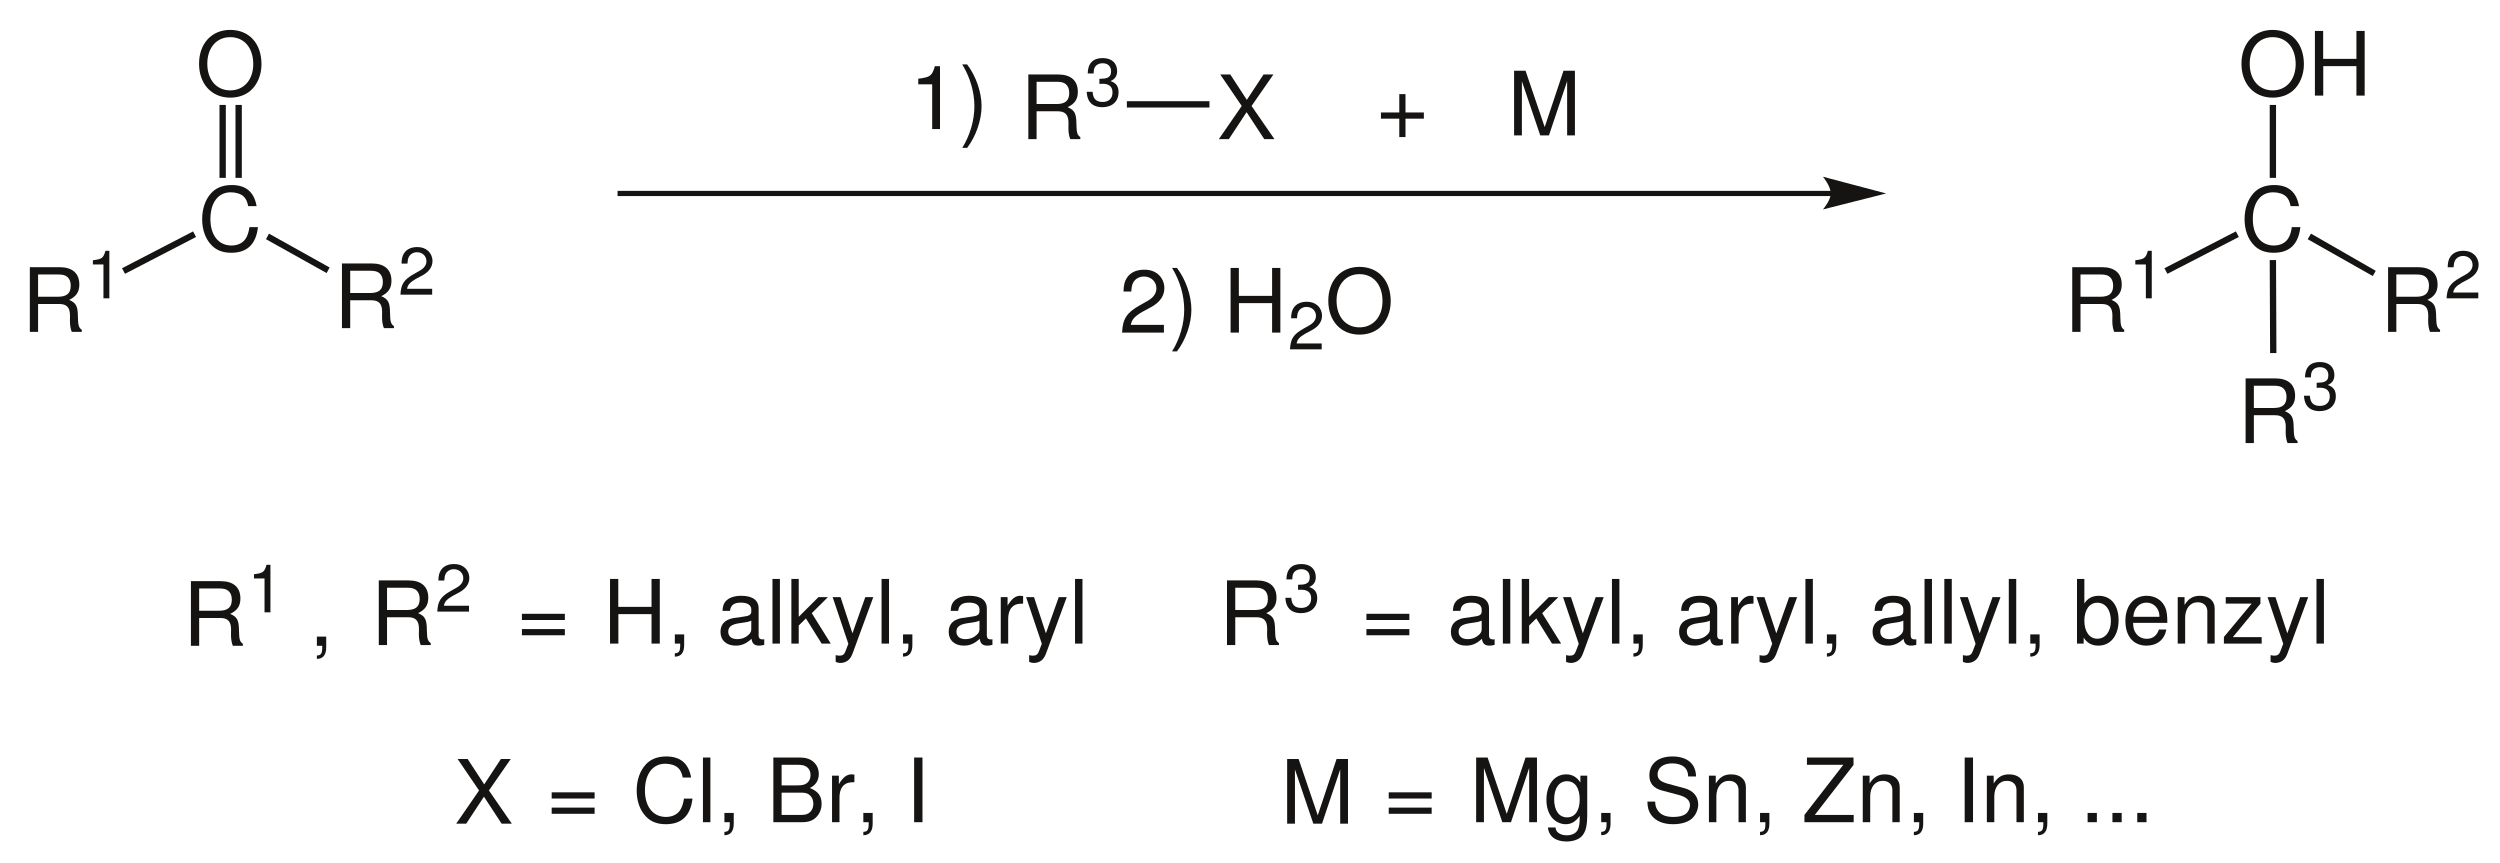 <?xml version="1.0" encoding="UTF-8"?>
<svg width="336pt" xmlns:xlink="http://www.w3.org/1999/xlink" xmlns="http://www.w3.org/2000/svg" height="116pt" viewBox="0 0 336 116" >
 <g transform="translate(150.807, 36.247)" style="fill:#161413; fill-rule:evenodd; stroke:none; stroke-width:0; stroke-linecap:butt; stroke-linejoin:miter; stroke-dasharray:none;" >
  <path d="M5.625 7.418 C5.625 7.418 1.179 7.418 1.179 7.418 C1.285 6.726 1.668 6.285 2.703 5.676 C2.703 5.676 3.898 5.031 3.898 5.031 C5.078 4.387 5.683 3.519 5.683 2.48 C5.683 1.777 5.398 1.121 4.898 0.668 C4.398 0.215 3.777 0 2.98 0 C1.906 0 1.109 0.383 0.644 1.098 C0.343 1.551 0.214 2.074 0.191 2.934 C0.191 2.934 1.238 2.934 1.238 2.934 C1.273 2.363 1.347 2.016 1.488 1.742 C1.761 1.23 2.312 0.918 2.945 0.918 C3.898 0.918 4.613 1.598 4.613 2.504 C4.613 3.172 4.218 3.746 3.468 4.172 C3.468 4.172 2.371 4.793 2.371 4.793 C0.605 5.793 0.093 6.594 0 8.453 C0 8.453 5.625 8.453 5.625 8.453 C5.625 8.453 5.625 7.418 5.625 7.418 Z" />
 </g>
 <g transform="translate(157.525, 36.009)" style="fill:#161413; fill-rule:evenodd; stroke:none; stroke-width:0; stroke-linecap:butt; stroke-linejoin:miter; stroke-dasharray:none;" >
  <path d="M0.657 11.219 C1.848 9.656 2.598 7.488 2.598 5.617 C2.598 3.734 1.848 1.562 0.657 0 C0.657 0 0 0 0 0 C1.051 1.707 1.633 3.707 1.633 5.617 C1.633 7.512 1.051 9.527 0 11.219 C0 11.219 0.657 11.219 0.657 11.219 Z" />
 </g>
 <g transform="translate(165.392, 36.009)" style="fill:#161413; fill-rule:evenodd; stroke:none; stroke-width:0; stroke-linecap:butt; stroke-linejoin:miter; stroke-dasharray:none;" >
  <path d="M5.578 4.734 C5.578 4.734 5.578 8.691 5.578 8.691 C5.578 8.691 6.687 8.691 6.687 8.691 C6.687 8.691 6.687 0 6.687 0 C6.687 0 5.578 0 5.578 0 C5.578 0 5.578 3.758 5.578 3.758 C5.578 3.758 1.109 3.758 1.109 3.758 C1.109 3.758 1.109 0 1.109 0 C1.109 0 0 0 0 0 C0 0 0 8.691 0 8.691 C0 8.691 1.121 8.691 1.121 8.691 C1.121 8.691 1.121 4.734 1.121 4.734 C1.121 4.734 5.578 4.734 5.578 4.734 Z" />
 </g>
 <g transform="translate(173.375, 40.556)" style="fill:#161413; fill-rule:evenodd; stroke:none; stroke-width:0; stroke-linecap:butt; stroke-linejoin:miter; stroke-dasharray:none;" >
  <path d="M4.262 5.609 C4.262 5.609 0.891 5.609 0.891 5.609 C0.973 5.086 1.262 4.754 2.047 4.293 C2.047 4.293 2.953 3.809 2.953 3.809 C3.844 3.32 4.305 2.66 4.305 1.879 C4.305 1.344 4.09 0.848 3.711 0.508 C3.332 0.164 2.859 0 2.258 0 C1.445 0 0.84 0.289 0.484 0.832 C0.262 1.176 0.16 1.57 0.145 2.219 C0.145 2.219 0.938 2.219 0.938 2.219 C0.965 1.785 1.02 1.527 1.129 1.316 C1.336 0.93 1.75 0.695 2.23 0.695 C2.953 0.695 3.492 1.211 3.492 1.895 C3.492 2.398 3.195 2.832 2.625 3.156 C2.625 3.156 1.797 3.625 1.797 3.625 C0.461 4.383 0.07 4.988 0 6.394 C0 6.394 4.262 6.394 4.262 6.394 C4.262 6.394 4.262 5.609 4.262 5.609 Z" />
 </g>
 <g transform="translate(178.523, 35.868)" style="fill:#161413; fill-rule:evenodd; stroke:none; stroke-width:0; stroke-linecap:butt; stroke-linejoin:miter; stroke-dasharray:none;" >
  <path d="M4.184 0 C1.692 0 0 1.836 0 4.551 C0 7.269 1.692 9.105 4.196 9.105 C5.247 9.105 6.188 8.785 6.891 8.188 C7.832 7.391 8.391 6.043 8.391 4.625 C8.391 1.824 6.735 0 4.184 0 Z M4.184 0.977 C6.067 0.977 7.286 2.406 7.286 4.601 C7.286 6.699 6.032 8.129 4.196 8.129 C2.348 8.129 1.11 6.699 1.11 4.551 C1.11 2.406 2.348 0.977 4.184 0.977 Z" />
 </g>
 <g transform="translate(25.659, 78.108)" style="fill:#161413; fill-rule:evenodd; stroke:none; stroke-width:0; stroke-linecap:butt; stroke-linejoin:miter; stroke-dasharray:none;" >
  <path d="M1.109 4.949 C1.109 4.949 3.969 4.949 3.969 4.949 C4.957 4.949 5.398 5.426 5.398 6.496 C5.398 6.496 5.387 7.273 5.387 7.273 C5.387 7.809 5.484 8.332 5.637 8.691 C5.637 8.691 6.984 8.691 6.984 8.691 C6.984 8.691 6.984 8.418 6.984 8.418 C6.566 8.133 6.484 7.82 6.461 6.664 C6.449 5.234 6.223 4.805 5.281 4.398 C6.258 3.922 6.652 3.316 6.652 2.324 C6.652 0.824 5.711 0 4.004 0 C4.004 0 0 0 0 0 C0 0 0 8.691 0 8.691 C0 8.691 1.109 8.691 1.109 8.691 C1.109 8.691 1.109 4.949 1.109 4.949 Z M1.109 3.973 C1.109 3.973 1.109 0.981 1.109 0.981 C1.109 0.981 3.789 0.981 3.789 0.981 C4.41 0.981 4.766 1.074 5.043 1.312 C5.34 1.562 5.496 1.957 5.496 2.481 C5.496 3.508 4.969 3.973 3.789 3.973 C3.789 3.973 1.109 3.973 1.109 3.973 Z" />
 </g>
 <g transform="translate(34.135, 75.905)" style="fill:#161413; fill-rule:evenodd; stroke:none; stroke-width:0; stroke-linecap:butt; stroke-linejoin:miter; stroke-dasharray:none;" >
  <path d="M1.418 1.84 C1.418 1.84 1.418 6.394 1.418 6.394 C1.418 6.394 2.211 6.394 2.211 6.394 C2.211 6.394 2.211 0 2.211 0 C2.211 0 1.688 0 1.688 0 C1.406 0.984 1.226 1.121 0 1.273 C0 1.273 0 1.84 0 1.84 C0 1.84 1.418 1.84 1.418 1.84 Z" />
 </g>
 <g transform="translate(42.588, 85.561)" style="fill:#161413; fill-rule:evenodd; stroke:none; stroke-width:0; stroke-linecap:butt; stroke-linejoin:miter; stroke-dasharray:none;" >
  <path d="M0 0 C0 0 0 1.238 0 1.238 C0 1.238 0.719 1.238 0.719 1.238 C0.719 1.238 0.719 1.453 0.719 1.453 C0.719 2.273 0.562 2.516 0 2.539 C0 2.539 0 2.992 0 2.992 C0.836 2.992 1.254 2.453 1.254 1.43 C1.254 1.43 1.254 0 1.254 0 C1.254 0 0 0 0 0 Z" />
 </g>
 <g transform="translate(138.209, 10.009)" style="fill:#161413; fill-rule:evenodd; stroke:none; stroke-width:0; stroke-linecap:butt; stroke-linejoin:miter; stroke-dasharray:none;" >
  <path d="M1.109 4.949 C1.109 4.949 3.969 4.949 3.969 4.949 C4.957 4.949 5.398 5.426 5.398 6.496 C5.398 6.496 5.387 7.273 5.387 7.273 C5.387 7.809 5.484 8.332 5.637 8.691 C5.637 8.691 6.984 8.691 6.984 8.691 C6.984 8.691 6.984 8.418 6.984 8.418 C6.566 8.133 6.484 7.82 6.461 6.664 C6.449 5.234 6.223 4.805 5.281 4.398 C6.258 3.922 6.652 3.316 6.652 2.324 C6.652 0.824 5.711 0 4.004 0 C4.004 0 0 0 0 0 C0 0 0 8.691 0 8.691 C0 8.691 1.109 8.691 1.109 8.691 C1.109 8.691 1.109 4.949 1.109 4.949 Z M1.109 3.973 C1.109 3.973 1.109 0.981 1.109 0.981 C1.109 0.981 3.789 0.981 3.789 0.981 C4.41 0.981 4.766 1.074 5.043 1.312 C5.34 1.562 5.496 1.957 5.496 2.481 C5.496 3.508 4.969 3.973 3.789 3.973 C3.789 3.973 1.109 3.973 1.109 3.973 Z" />
 </g>
 <g transform="translate(146.052, 7.806)" style="fill:#161413; fill-rule:evenodd; stroke:none; stroke-width:0; stroke-linecap:butt; stroke-linejoin:miter; stroke-dasharray:none;" >
  <path d="M1.707 3.465 C1.707 3.465 1.804 3.465 1.804 3.465 C1.804 3.465 2.14 3.453 2.14 3.453 C3.015 3.453 3.469 3.852 3.469 4.617 C3.469 5.422 2.972 5.898 2.14 5.898 C1.273 5.898 0.847 5.465 0.793 4.535 C0.793 4.535 0 4.535 0 4.535 C0.035 5.051 0.125 5.383 0.281 5.672 C0.605 6.285 1.238 6.602 2.113 6.602 C3.429 6.602 4.281 5.816 4.281 4.609 C4.281 3.797 3.965 3.348 3.195 3.086 C3.793 2.852 4.09 2.398 4.09 1.762 C4.09 0.66 3.359 0 2.14 0 C0.847 0 0.164 0.703 0.136 2.066 C0.136 2.066 0.929 2.066 0.929 2.066 C0.937 1.68 0.976 1.461 1.074 1.266 C1.254 0.914 1.652 0.695 2.148 0.695 C2.855 0.695 3.277 1.109 3.277 1.785 C3.277 2.238 3.117 2.508 2.761 2.652 C2.547 2.742 2.265 2.777 1.707 2.789 C1.707 2.789 1.707 3.465 1.707 3.465 Z" />
 </g>
 <g transform="translate(50.909, 78.009)" style="fill:#161413; fill-rule:evenodd; stroke:none; stroke-width:0; stroke-linecap:butt; stroke-linejoin:miter; stroke-dasharray:none;" >
  <path d="M1.109 4.949 C1.109 4.949 3.969 4.949 3.969 4.949 C4.957 4.949 5.398 5.426 5.398 6.496 C5.398 6.496 5.387 7.273 5.387 7.273 C5.387 7.809 5.484 8.332 5.637 8.691 C5.637 8.691 6.984 8.691 6.984 8.691 C6.984 8.691 6.984 8.418 6.984 8.418 C6.566 8.133 6.484 7.82 6.461 6.664 C6.449 5.234 6.223 4.805 5.281 4.398 C6.258 3.922 6.652 3.316 6.652 2.324 C6.652 0.824 5.711 0 4.004 0 C4.004 0 0 0 0 0 C0 0 0 8.691 0 8.691 C0 8.691 1.109 8.691 1.109 8.691 C1.109 8.691 1.109 4.949 1.109 4.949 Z M1.109 3.973 C1.109 3.973 1.109 0.981 1.109 0.981 C1.109 0.981 3.789 0.981 3.789 0.981 C4.41 0.981 4.766 1.074 5.043 1.312 C5.34 1.562 5.496 1.957 5.496 2.481 C5.496 3.508 4.969 3.973 3.789 3.973 C3.789 3.973 1.109 3.973 1.109 3.973 Z" />
 </g>
 <g transform="translate(58.772, 75.806)" style="fill:#161413; fill-rule:evenodd; stroke:none; stroke-width:0; stroke-linecap:butt; stroke-linejoin:miter; stroke-dasharray:none;" >
  <path d="M4.262 5.609 C4.262 5.609 0.891 5.609 0.891 5.609 C0.973 5.086 1.262 4.754 2.047 4.293 C2.047 4.293 2.953 3.809 2.953 3.809 C3.844 3.32 4.305 2.66 4.305 1.879 C4.305 1.344 4.09 0.848 3.711 0.508 C3.332 0.164 2.859 0 2.258 0 C1.445 0 0.84 0.289 0.484 0.832 C0.262 1.176 0.16 1.57 0.144 2.219 C0.144 2.219 0.938 2.219 0.938 2.219 C0.965 1.785 1.02 1.527 1.129 1.316 C1.336 0.93 1.75 0.695 2.231 0.695 C2.953 0.695 3.492 1.211 3.492 1.895 C3.492 2.398 3.195 2.832 2.625 3.156 C2.625 3.156 1.797 3.625 1.797 3.625 C0.461 4.383 0.07 4.988 0 6.394 C0 6.394 4.262 6.394 4.262 6.394 C4.262 6.394 4.262 5.609 4.262 5.609 Z" />
 </g>
 <g transform="translate(26.753, 4.018)" style="fill:#161413; fill-rule:evenodd; stroke:none; stroke-width:0; stroke-linecap:butt; stroke-linejoin:miter; stroke-dasharray:none;" >
  <path d="M4.184 0 C1.691 0 0 1.836 0 4.551 C0 7.27 1.691 9.105 4.195 9.105 C5.246 9.105 6.188 8.785 6.891 8.188 C7.832 7.391 8.391 6.043 8.391 4.625 C8.391 1.824 6.734 0 4.184 0 Z M4.184 0.977 C6.066 0.977 7.285 2.406 7.285 4.602 C7.285 6.699 6.031 8.129 4.195 8.129 C2.348 8.129 1.109 6.699 1.109 4.551 C1.109 2.406 2.348 0.977 4.184 0.977 Z" />
 </g>
 <g transform="translate(27.17, 24.868)" style="fill:#161413; fill-rule:evenodd; stroke:none; stroke-width:0; stroke-linecap:butt; stroke-linejoin:miter; stroke-dasharray:none;" >
  <path d="M7.32 2.836 C6.977 0.93 5.879 0 3.973 0 C2.805 0 1.863 0.367 1.219 1.082 C0.43 1.941 0 3.184 0 4.59 C0 6.019 0.441 7.246 1.266 8.094 C1.934 8.785 2.793 9.105 3.922 9.105 C6.047 9.105 7.238 7.961 7.5 5.66 C7.5 5.66 6.356 5.66 6.356 5.66 C6.262 6.258 6.141 6.664 5.961 7.008 C5.606 7.723 4.867 8.129 3.938 8.129 C2.207 8.129 1.109 6.746 1.109 4.578 C1.109 2.348 2.16 0.977 3.84 0.977 C4.543 0.977 5.199 1.191 5.559 1.523 C5.879 1.824 6.059 2.191 6.188 2.836 C6.188 2.836 7.32 2.836 7.32 2.836 Z" />
 </g>
 <g transform="translate(31.65, 14.1)" style="fill:#161413; fill-rule:nonzero; stroke:none; stroke-width:0.85; stroke-linecap:butt; stroke-linejoin:miter; stroke-dasharray:none;" >
  <path d="M0.85 9.801 C0.85 9.801 0 9.801 0 9.801 C0 9.801 0 0 0 0 C0 0 0.85 0 0.85 0 C0.85 0 0.85 9.801 0.85 9.801 Z" />
 </g>
 <g transform="translate(29.5, 14.1)" style="fill:#161413; fill-rule:nonzero; stroke:none; stroke-width:0.85; stroke-linecap:butt; stroke-linejoin:miter; stroke-dasharray:none;" >
  <path d="M0.85 9.801 C0.85 9.801 0 9.801 0 9.801 C0 9.801 0 0 0 0 C0 0 0.85 0 0.85 0 C0.85 0 0.85 9.801 0.85 9.801 Z" />
 </g>
 <g transform="translate(45.959, 35.408)" style="fill:#161413; fill-rule:evenodd; stroke:none; stroke-width:0.85; stroke-linecap:butt; stroke-linejoin:miter; stroke-dasharray:none;" >
  <path d="M1.109 4.949 C1.109 4.949 3.969 4.949 3.969 4.949 C4.957 4.949 5.398 5.426 5.398 6.496 C5.398 6.496 5.387 7.273 5.387 7.273 C5.387 7.809 5.484 8.332 5.637 8.691 C5.637 8.691 6.984 8.691 6.984 8.691 C6.984 8.691 6.984 8.418 6.984 8.418 C6.566 8.133 6.484 7.82 6.461 6.664 C6.449 5.234 6.223 4.805 5.281 4.398 C6.258 3.922 6.652 3.316 6.652 2.324 C6.652 0.824 5.711 0 4.004 0 C4.004 0 0 0 0 0 C0 0 0 8.691 0 8.691 C0 8.691 1.109 8.691 1.109 8.691 C1.109 8.691 1.109 4.949 1.109 4.949 Z M1.109 3.973 C1.109 3.973 1.109 0.981 1.109 0.981 C1.109 0.981 3.789 0.981 3.789 0.981 C4.41 0.981 4.766 1.074 5.043 1.312 C5.34 1.562 5.496 1.957 5.496 2.481 C5.496 3.508 4.969 3.973 3.789 3.973 C3.789 3.973 1.109 3.973 1.109 3.973 Z" />
 </g>
 <g transform="translate(53.821, 33.205)" style="fill:#161413; fill-rule:evenodd; stroke:none; stroke-width:0.85; stroke-linecap:butt; stroke-linejoin:miter; stroke-dasharray:none;" >
  <path d="M4.262 5.609 C4.262 5.609 0.891 5.609 0.891 5.609 C0.973 5.086 1.262 4.754 2.047 4.293 C2.047 4.293 2.953 3.809 2.953 3.809 C3.844 3.32 4.305 2.66 4.305 1.879 C4.305 1.344 4.09 0.848 3.711 0.508 C3.332 0.164 2.859 0 2.258 0 C1.445 0 0.84 0.289 0.484 0.832 C0.262 1.176 0.16 1.57 0.144 2.219 C0.144 2.219 0.938 2.219 0.938 2.219 C0.965 1.785 1.02 1.527 1.129 1.316 C1.336 0.93 1.75 0.695 2.231 0.695 C2.953 0.695 3.492 1.211 3.492 1.895 C3.492 2.398 3.195 2.832 2.625 3.156 C2.625 3.156 1.797 3.625 1.797 3.625 C0.461 4.383 0.07 4.988 0 6.394 C0 6.394 4.262 6.394 4.262 6.394 C4.262 6.394 4.262 5.609 4.262 5.609 Z" />
 </g>
 <g transform="translate(35.75, 31.4)" style="fill:#161413; fill-rule:nonzero; stroke:none; stroke-width:0.85; stroke-linecap:butt; stroke-linejoin:miter; stroke-dasharray:none;" >
  <path d="M8.55 4.55 C8.55 4.55 8.15 5.3 8.15 5.3 C8.15 5.3 0 0.75 0 0.75 C0 0.75 0.4 0 0.4 0 C0.4 0 8.55 4.55 8.55 4.55 Z" />
 </g>
 <g transform="translate(4.01, 35.908)" style="fill:#161413; fill-rule:evenodd; stroke:none; stroke-width:0.85; stroke-linecap:butt; stroke-linejoin:miter; stroke-dasharray:none;" >
  <path d="M1.109 4.949 C1.109 4.949 3.969 4.949 3.969 4.949 C4.957 4.949 5.398 5.426 5.398 6.496 C5.398 6.496 5.387 7.273 5.387 7.273 C5.387 7.809 5.484 8.332 5.637 8.691 C5.637 8.691 6.984 8.691 6.984 8.691 C6.984 8.691 6.984 8.418 6.984 8.418 C6.566 8.133 6.484 7.82 6.461 6.664 C6.449 5.234 6.223 4.805 5.281 4.398 C6.258 3.922 6.652 3.316 6.652 2.324 C6.652 0.824 5.711 0 4.004 0 C4.004 0 0 0 0 0 C0 0 0 8.691 0 8.691 C0 8.691 1.109 8.691 1.109 8.691 C1.109 8.691 1.109 4.949 1.109 4.949 Z M1.109 3.973 C1.109 3.973 1.109 0.981 1.109 0.981 C1.109 0.981 3.789 0.981 3.789 0.981 C4.41 0.981 4.766 1.074 5.043 1.312 C5.34 1.562 5.496 1.957 5.496 2.481 C5.496 3.508 4.969 3.973 3.789 3.973 C3.789 3.973 1.109 3.973 1.109 3.973 Z" />
 </g>
 <g transform="translate(12.485, 33.705)" style="fill:#161413; fill-rule:evenodd; stroke:none; stroke-width:0.85; stroke-linecap:butt; stroke-linejoin:miter; stroke-dasharray:none;" >
  <path d="M1.418 1.84 C1.418 1.84 1.418 6.394 1.418 6.394 C1.418 6.394 2.211 6.394 2.211 6.394 C2.211 6.394 2.211 0 2.211 0 C2.211 0 1.688 0 1.688 0 C1.406 0.984 1.226 1.121 0 1.273 C0 1.273 0 1.84 0 1.84 C0 1.84 1.418 1.84 1.418 1.84 Z" />
 </g>
 <g transform="translate(16.4, 31.1)" style="fill:#161413; fill-rule:nonzero; stroke:none; stroke-width:0.85; stroke-linecap:butt; stroke-linejoin:miter; stroke-dasharray:none;" >
  <path d="M0.399 5.7 C0.399 5.7 0 4.95 0 4.95 C0 4.95 9.55 0 9.55 0 C9.55 0 9.949 0.75 9.949 0.75 C9.949 0.75 0.399 5.7 0.399 5.7 Z" />
 </g>
 <g transform="translate(83, 26)" style="fill:none; stroke:#161413; stroke-width:0.7; stroke-linecap:butt; stroke-linejoin:miter; stroke-dasharray:none;" >
  <path d="M163.1 0 C163.1 0 0 0 0 0 " />
 </g>
 <g transform="translate(245, 23.75)" style="fill:#161413; fill-rule:nonzero; stroke:none; stroke-width:0.85; stroke-linecap:butt; stroke-linejoin:miter; stroke-dasharray:none;" >
  <path d="M8.5 2.25 C8.5 2.25 0 0 0 0 C0 0 1.05 1.25 1.05 2.25 C1.05 3.2 0 4.4 0 4.4 C0 4.4 8.5 2.25 8.5 2.25 " />
 </g>
 <g transform="translate(185.598, 12.651)" style="fill:#161413; fill-rule:evenodd; stroke:none; stroke-width:0.85; stroke-linecap:butt; stroke-linejoin:miter; stroke-dasharray:none;" >
  <path d="M5.769 2.465 C5.769 2.465 3.3 2.465 3.3 2.465 C3.3 2.465 3.3 0 3.3 0 C3.3 0 2.465 0 2.465 0 C2.465 0 2.465 2.465 2.465 2.465 C2.465 2.465 0 2.465 0 2.465 C0 2.465 0 3.301 0 3.301 C0 3.301 2.465 3.301 2.465 3.301 C2.465 3.301 2.465 5.769 2.465 5.769 C2.465 5.769 3.3 5.769 3.3 5.769 C3.3 5.769 3.3 3.301 3.3 3.301 C3.3 3.301 5.769 3.301 5.769 3.301 C5.769 3.301 5.769 2.465 5.769 2.465 Z" />
 </g>
 <g transform="translate(70.147, 82.493)" style="fill:#161413; fill-rule:evenodd; stroke:none; stroke-width:0.85; stroke-linecap:butt; stroke-linejoin:miter; stroke-dasharray:none;" >
  <path d="M5.769 0 C5.769 0 0 0 0 0 C0 0 0 0.832 0 0.832 C0 0.832 5.769 0.832 5.769 0.832 C5.769 0.832 5.769 0 5.769 0 Z M5.769 2.051 C5.769 2.051 0 2.051 0 2.051 C0 2.051 0 2.883 0 2.883 C0 2.883 5.769 2.883 5.769 2.883 C5.769 2.883 5.769 2.051 5.769 2.051 Z" />
 </g>
 <g transform="translate(123.415, 8.896)" style="fill:#161413; fill-rule:evenodd; stroke:none; stroke-width:0.85; stroke-linecap:butt; stroke-linejoin:miter; stroke-dasharray:none;" >
  <path d="M1.871 2.434 C1.871 2.434 1.871 8.453 1.871 8.453 C1.871 8.453 2.922 8.453 2.922 8.453 C2.922 8.453 2.922 0 2.922 0 C2.922 0 2.231 0 2.231 0 C1.859 1.301 1.621 1.481 0 1.684 C0 1.684 0 2.434 0 2.434 C0 2.434 1.871 2.434 1.871 2.434 Z" />
 </g>
 <g transform="translate(129.325, 8.658)" style="fill:#161413; fill-rule:evenodd; stroke:none; stroke-width:0.85; stroke-linecap:butt; stroke-linejoin:miter; stroke-dasharray:none;" >
  <path d="M0.656 11.219 C1.848 9.656 2.598 7.488 2.598 5.617 C2.598 3.734 1.848 1.562 0.656 0 C0.656 0 0 0 0 0 C1.051 1.707 1.633 3.707 1.633 5.617 C1.633 7.512 1.051 9.527 0 11.219 C0 11.219 0.656 11.219 0.656 11.219 Z" />
 </g>
 <g transform="translate(163.812, 10.009)" style="fill:#161413; fill-rule:evenodd; stroke:none; stroke-width:0.85; stroke-linecap:butt; stroke-linejoin:miter; stroke-dasharray:none;" >
  <path d="M4.398 4.234 C4.398 4.234 7.332 0 7.332 0 C7.332 0 6.007 0 6.007 0 C6.007 0 3.765 3.41 3.765 3.41 C3.765 3.41 1.539 0 1.539 0 C1.539 0 0.191 0 0.191 0 C0.191 0 3.074 4.234 3.074 4.234 C3.074 4.234 0 8.691 0 8.691 C0 8.691 1.347 8.691 1.347 8.691 C1.347 8.691 3.73 5.066 3.73 5.066 C3.73 5.066 6.105 8.691 6.105 8.691 C6.105 8.691 7.476 8.691 7.476 8.691 C7.476 8.691 4.398 4.234 4.398 4.234 Z" />
 </g>
 <g transform="translate(151.45, 13.6)" style="fill:#161413; fill-rule:nonzero; stroke:none; stroke-width:0.85; stroke-linecap:butt; stroke-linejoin:miter; stroke-dasharray:none;" >
  <path d="M11.1 0 C11.1 0 11.1 0.851 11.1 0.851 C11.1 0.851 0 0.851 0 0.851 C0 0.851 0 0 0 0 C0 0 11.1 0 11.1 0 Z" />
 </g>
 <g transform="translate(203.494, 9.509)" style="fill:#161413; fill-rule:evenodd; stroke:none; stroke-width:0.85; stroke-linecap:butt; stroke-linejoin:miter; stroke-dasharray:none;" >
  <path d="M4.684 8.691 C4.684 8.691 7.129 1.406 7.129 1.406 C7.129 1.406 7.129 8.691 7.129 8.691 C7.129 8.691 8.176 8.691 8.176 8.691 C8.176 8.691 8.176 0 8.176 0 C8.176 0 6.641 0 6.641 0 C6.641 0 4.113 7.57 4.113 7.57 C4.113 7.57 1.539 0 1.539 0 C1.539 0 0 0 0 0 C0 0 0 8.691 0 8.691 C0 8.691 1.047 8.691 1.047 8.691 C1.047 8.691 1.047 1.406 1.047 1.406 C1.047 1.406 3.516 8.691 3.516 8.691 C3.516 8.691 4.684 8.691 4.684 8.691 Z" />
 </g>
 <g transform="translate(301.253, 4.018)" style="fill:#161413; fill-rule:evenodd; stroke:none; stroke-width:0.85; stroke-linecap:butt; stroke-linejoin:miter; stroke-dasharray:none;" >
  <path d="M4.184 0 C1.691 0 0 1.836 0 4.551 C0 7.27 1.691 9.105 4.195 9.105 C5.246 9.105 6.187 8.785 6.891 8.188 C7.832 7.391 8.391 6.043 8.391 4.625 C8.391 1.824 6.734 0 4.184 0 Z M4.184 0.977 C6.066 0.977 7.285 2.406 7.285 4.602 C7.285 6.699 6.031 8.129 4.195 8.129 C2.348 8.129 1.109 6.699 1.109 4.551 C1.109 2.406 2.348 0.977 4.184 0.977 Z" />
 </g>
 <g transform="translate(311.124, 4.158)" style="fill:#161413; fill-rule:evenodd; stroke:none; stroke-width:0.85; stroke-linecap:butt; stroke-linejoin:miter; stroke-dasharray:none;" >
  <path d="M5.578 4.734 C5.578 4.734 5.578 8.691 5.578 8.691 C5.578 8.691 6.688 8.691 6.688 8.691 C6.688 8.691 6.688 0 6.688 0 C6.688 0 5.578 0 5.578 0 C5.578 0 5.578 3.758 5.578 3.758 C5.578 3.758 1.109 3.758 1.109 3.758 C1.109 3.758 1.109 0 1.109 0 C1.109 0 0 0 0 0 C0 0 0 8.691 0 8.691 C0 8.691 1.121 8.691 1.121 8.691 C1.121 8.691 1.121 4.734 1.121 4.734 C1.121 4.734 5.578 4.734 5.578 4.734 Z" />
 </g>
 <g transform="translate(301.67, 24.868)" style="fill:#161413; fill-rule:evenodd; stroke:none; stroke-width:0.85; stroke-linecap:butt; stroke-linejoin:miter; stroke-dasharray:none;" >
  <path d="M7.32 2.836 C6.976 0.93 5.879 0 3.973 0 C2.805 0 1.863 0.367 1.219 1.082 C0.43 1.941 0 3.184 0 4.59 C0 6.019 0.441 7.246 1.266 8.094 C1.934 8.785 2.793 9.105 3.922 9.105 C6.047 9.105 7.238 7.961 7.5 5.66 C7.5 5.66 6.355 5.66 6.355 5.66 C6.262 6.258 6.141 6.664 5.961 7.008 C5.605 7.723 4.867 8.129 3.937 8.129 C2.207 8.129 1.109 6.746 1.109 4.578 C1.109 2.348 2.16 0.977 3.84 0.977 C4.543 0.977 5.199 1.191 5.559 1.523 C5.879 1.824 6.059 2.191 6.187 2.836 C6.187 2.836 7.32 2.836 7.32 2.836 Z" />
 </g>
 <g transform="translate(305.05, 14.1)" style="fill:#161413; fill-rule:nonzero; stroke:none; stroke-width:0.85; stroke-linecap:butt; stroke-linejoin:miter; stroke-dasharray:none;" >
  <path d="M0.85 9.801 C0.85 9.801 0 9.801 0 9.801 C0 9.801 0 0 0 0 C0 0 0.85 0 0.85 0 C0.85 0 0.85 9.801 0.85 9.801 Z" />
 </g>
 <g transform="translate(320.959, 35.908)" style="fill:#161413; fill-rule:evenodd; stroke:none; stroke-width:0.85; stroke-linecap:butt; stroke-linejoin:miter; stroke-dasharray:none;" >
  <path d="M1.109 4.949 C1.109 4.949 3.969 4.949 3.969 4.949 C4.957 4.949 5.398 5.426 5.398 6.496 C5.398 6.496 5.387 7.273 5.387 7.273 C5.387 7.809 5.484 8.332 5.637 8.691 C5.637 8.691 6.984 8.691 6.984 8.691 C6.984 8.691 6.984 8.418 6.984 8.418 C6.566 8.133 6.484 7.82 6.461 6.664 C6.449 5.234 6.223 4.805 5.281 4.398 C6.258 3.922 6.652 3.316 6.652 2.324 C6.652 0.824 5.711 0 4.004 0 C4.004 0 0 0 0 0 C0 0 0 8.691 0 8.691 C0 8.691 1.109 8.691 1.109 8.691 C1.109 8.691 1.109 4.949 1.109 4.949 Z M1.109 3.973 C1.109 3.973 1.109 0.981 1.109 0.981 C1.109 0.981 3.789 0.981 3.789 0.981 C4.41 0.981 4.766 1.074 5.043 1.312 C5.34 1.562 5.496 1.957 5.496 2.481 C5.496 3.508 4.969 3.973 3.789 3.973 C3.789 3.973 1.109 3.973 1.109 3.973 Z" />
 </g>
 <g transform="translate(328.821, 33.705)" style="fill:#161413; fill-rule:evenodd; stroke:none; stroke-width:0.85; stroke-linecap:butt; stroke-linejoin:miter; stroke-dasharray:none;" >
  <path d="M4.262 5.609 C4.262 5.609 0.891 5.609 0.891 5.609 C0.973 5.086 1.262 4.754 2.047 4.293 C2.047 4.293 2.953 3.809 2.953 3.809 C3.844 3.32 4.305 2.66 4.305 1.879 C4.305 1.344 4.09 0.848 3.711 0.508 C3.332 0.164 2.86 0 2.258 0 C1.446 0 0.84 0.289 0.485 0.832 C0.262 1.176 0.16 1.57 0.145 2.219 C0.145 2.219 0.938 2.219 0.938 2.219 C0.965 1.785 1.02 1.527 1.129 1.316 C1.336 0.93 1.75 0.695 2.231 0.695 C2.953 0.695 3.492 1.211 3.492 1.895 C3.492 2.398 3.196 2.832 2.625 3.156 C2.625 3.156 1.797 3.625 1.797 3.625 C0.461 4.383 0.071 4.988 0 6.394 C0 6.394 4.262 6.394 4.262 6.394 C4.262 6.394 4.262 5.609 4.262 5.609 Z" />
 </g>
 <g transform="translate(310.15, 31.4)" style="fill:#161413; fill-rule:nonzero; stroke:none; stroke-width:0.85; stroke-linecap:butt; stroke-linejoin:miter; stroke-dasharray:none;" >
  <path d="M9.15 5 C9.15 5 8.75 5.699 8.75 5.699 C8.75 5.699 0 0.75 0 0.75 C0 0.75 0.45 0 0.45 0 C0.45 0 9.15 5 9.15 5 Z" />
 </g>
 <g transform="translate(278.51, 35.908)" style="fill:#161413; fill-rule:evenodd; stroke:none; stroke-width:0.85; stroke-linecap:butt; stroke-linejoin:miter; stroke-dasharray:none;" >
  <path d="M1.109 4.949 C1.109 4.949 3.969 4.949 3.969 4.949 C4.957 4.949 5.398 5.426 5.398 6.496 C5.398 6.496 5.386 7.273 5.386 7.273 C5.386 7.809 5.484 8.332 5.636 8.691 C5.636 8.691 6.984 8.691 6.984 8.691 C6.984 8.691 6.984 8.418 6.984 8.418 C6.566 8.133 6.484 7.82 6.461 6.664 C6.449 5.234 6.222 4.805 5.281 4.398 C6.258 3.922 6.652 3.316 6.652 2.324 C6.652 0.824 5.711 0 4.004 0 C4.004 0 0 0 0 0 C0 0 0 8.691 0 8.691 C0 8.691 1.109 8.691 1.109 8.691 C1.109 8.691 1.109 4.949 1.109 4.949 Z M1.109 3.973 C1.109 3.973 1.109 0.981 1.109 0.981 C1.109 0.981 3.789 0.981 3.789 0.981 C4.41 0.981 4.765 1.074 5.043 1.312 C5.34 1.562 5.496 1.957 5.496 2.481 C5.496 3.508 4.969 3.973 3.789 3.973 C3.789 3.973 1.109 3.973 1.109 3.973 Z" />
 </g>
 <g transform="translate(286.985, 33.705)" style="fill:#161413; fill-rule:evenodd; stroke:none; stroke-width:0.85; stroke-linecap:butt; stroke-linejoin:miter; stroke-dasharray:none;" >
  <path d="M1.418 1.84 C1.418 1.84 1.418 6.394 1.418 6.394 C1.418 6.394 2.211 6.394 2.211 6.394 C2.211 6.394 2.211 0 2.211 0 C2.211 0 1.688 0 1.688 0 C1.407 0.984 1.227 1.121 0 1.273 C0 1.273 0 1.84 0 1.84 C0 1.84 1.418 1.84 1.418 1.84 Z" />
 </g>
 <g transform="translate(290.9, 31.1)" style="fill:#161413; fill-rule:nonzero; stroke:none; stroke-width:0.85; stroke-linecap:butt; stroke-linejoin:miter; stroke-dasharray:none;" >
  <path d="M0.4 5.7 C0.4 5.7 0 4.95 0 4.95 C0 4.95 9.6 0 9.6 0 C9.6 0 10 0.75 10 0.75 C10 0.75 0.4 5.7 0.4 5.7 Z" />
 </g>
 <g transform="translate(301.81, 50.858)" style="fill:#161413; fill-rule:evenodd; stroke:none; stroke-width:0.85; stroke-linecap:butt; stroke-linejoin:miter; stroke-dasharray:none;" >
  <path d="M1.109 4.949 C1.109 4.949 3.968 4.949 3.968 4.949 C4.957 4.949 5.398 5.426 5.398 6.496 C5.398 6.496 5.386 7.273 5.386 7.273 C5.386 7.809 5.484 8.332 5.636 8.691 C5.636 8.691 6.984 8.691 6.984 8.691 C6.984 8.691 6.984 8.418 6.984 8.418 C6.566 8.133 6.484 7.82 6.461 6.664 C6.449 5.234 6.222 4.805 5.281 4.398 C6.257 3.922 6.652 3.316 6.652 2.324 C6.652 0.824 5.711 0 4.003 0 C4.003 0 0 0 0 0 C0 0 0 8.691 0 8.691 C0 8.691 1.109 8.691 1.109 8.691 C1.109 8.691 1.109 4.949 1.109 4.949 Z M1.109 3.973 C1.109 3.973 1.109 0.981 1.109 0.981 C1.109 0.981 3.789 0.981 3.789 0.981 C4.41 0.981 4.765 1.074 5.043 1.312 C5.339 1.562 5.496 1.957 5.496 2.481 C5.496 3.508 4.968 3.973 3.789 3.973 C3.789 3.973 1.109 3.973 1.109 3.973 Z" />
 </g>
 <g transform="translate(309.652, 48.655)" style="fill:#161413; fill-rule:evenodd; stroke:none; stroke-width:0.85; stroke-linecap:butt; stroke-linejoin:miter; stroke-dasharray:none;" >
  <path d="M1.707 3.465 C1.707 3.465 1.805 3.465 1.805 3.465 C1.805 3.465 2.141 3.453 2.141 3.453 C3.016 3.453 3.469 3.852 3.469 4.617 C3.469 5.422 2.973 5.898 2.141 5.898 C1.274 5.898 0.848 5.465 0.793 4.535 C0.793 4.535 0 4.535 0 4.535 C0.036 5.051 0.125 5.383 0.282 5.672 C0.606 6.285 1.239 6.601 2.114 6.601 C3.43 6.601 4.282 5.816 4.282 4.609 C4.282 3.797 3.965 3.348 3.196 3.086 C3.793 2.852 4.09 2.398 4.09 1.762 C4.09 0.66 3.36 0 2.141 0 C0.848 0 0.164 0.703 0.137 2.066 C0.137 2.066 0.93 2.066 0.93 2.066 C0.938 1.68 0.977 1.461 1.075 1.266 C1.254 0.914 1.653 0.695 2.149 0.695 C2.856 0.695 3.278 1.109 3.278 1.785 C3.278 2.238 3.118 2.508 2.762 2.652 C2.547 2.742 2.266 2.777 1.707 2.789 C1.707 2.789 1.707 3.465 1.707 3.465 Z" />
 </g>
 <g transform="translate(305.05, 34.95)" style="fill:#161413; fill-rule:nonzero; stroke:none; stroke-width:0.85; stroke-linecap:butt; stroke-linejoin:miter; stroke-dasharray:none;" >
  <path d="M0.9 12.5 C0.9 12.5 0.05 12.5 0.05 12.5 C0.05 12.5 0 0 0 0 C0 0 0.85 0 0.85 0 C0.85 0 0.9 12.5 0.9 12.5 Z" />
 </g>
 <g transform="translate(164.909, 78.009)" style="fill:#161413; fill-rule:evenodd; stroke:none; stroke-width:0.85; stroke-linecap:butt; stroke-linejoin:miter; stroke-dasharray:none;" >
  <path d="M1.11 4.949 C1.11 4.949 3.969 4.949 3.969 4.949 C4.957 4.949 5.399 5.426 5.399 6.496 C5.399 6.496 5.387 7.273 5.387 7.273 C5.387 7.809 5.485 8.332 5.637 8.691 C5.637 8.691 6.985 8.691 6.985 8.691 C6.985 8.691 6.985 8.418 6.985 8.418 C6.567 8.133 6.485 7.82 6.461 6.664 C6.449 5.234 6.223 4.805 5.281 4.398 C6.258 3.922 6.653 3.316 6.653 2.324 C6.653 0.824 5.711 0 4.004 0 C4.004 0 0 0 0 0 C0 0 0 8.691 0 8.691 C0 8.691 1.11 8.691 1.11 8.691 C1.11 8.691 1.11 4.949 1.11 4.949 Z M1.11 3.973 C1.11 3.973 1.11 0.981 1.11 0.981 C1.11 0.981 3.789 0.981 3.789 0.981 C4.41 0.981 4.766 1.074 5.043 1.312 C5.34 1.562 5.496 1.957 5.496 2.481 C5.496 3.508 4.969 3.973 3.789 3.973 C3.789 3.973 1.11 3.973 1.11 3.973 Z" />
 </g>
 <g transform="translate(172.752, 75.806)" style="fill:#161413; fill-rule:evenodd; stroke:none; stroke-width:0.85; stroke-linecap:butt; stroke-linejoin:miter; stroke-dasharray:none;" >
  <path d="M1.707 3.465 C1.707 3.465 1.805 3.465 1.805 3.465 C1.805 3.465 2.141 3.453 2.141 3.453 C3.016 3.453 3.469 3.852 3.469 4.617 C3.469 5.422 2.973 5.898 2.141 5.898 C1.273 5.898 0.848 5.465 0.793 4.535 C0.793 4.535 0 4.535 0 4.535 C0.035 5.051 0.125 5.383 0.281 5.672 C0.605 6.285 1.238 6.601 2.113 6.601 C3.43 6.601 4.281 5.816 4.281 4.609 C4.281 3.797 3.965 3.348 3.195 3.086 C3.793 2.852 4.09 2.398 4.09 1.762 C4.09 0.66 3.359 0 2.141 0 C0.848 0 0.164 0.703 0.137 2.066 C0.137 2.066 0.93 2.066 0.93 2.066 C0.937 1.68 0.977 1.461 1.074 1.266 C1.254 0.914 1.652 0.695 2.148 0.695 C2.855 0.695 3.277 1.109 3.277 1.785 C3.277 2.238 3.117 2.508 2.762 2.652 C2.547 2.742 2.266 2.777 1.707 2.789 C1.707 2.789 1.707 3.465 1.707 3.465 Z" />
 </g>
 <g transform="translate(61.312, 102.009)" style="fill:#161413; fill-rule:evenodd; stroke:none; stroke-width:0.85; stroke-linecap:butt; stroke-linejoin:miter; stroke-dasharray:none;" >
  <path d="M4.399 4.234 C4.399 4.234 7.332 0 7.332 0 C7.332 0 6.008 0 6.008 0 C6.008 0 3.766 3.41 3.766 3.41 C3.766 3.41 1.539 0 1.539 0 C1.539 0 0.191 0 0.191 0 C0.191 0 3.074 4.234 3.074 4.234 C3.074 4.234 0 8.691 0 8.691 C0 8.691 1.348 8.691 1.348 8.691 C1.348 8.691 3.731 5.066 3.731 5.066 C3.731 5.066 6.106 8.691 6.106 8.691 C6.106 8.691 7.477 8.691 7.477 8.691 C7.477 8.691 4.399 4.234 4.399 4.234 Z" />
 </g>
 <g transform="translate(172.994, 102.009)" style="fill:#161413; fill-rule:evenodd; stroke:none; stroke-width:0.85; stroke-linecap:butt; stroke-linejoin:miter; stroke-dasharray:none;" >
  <path d="M4.684 8.691 C4.684 8.691 7.129 1.406 7.129 1.406 C7.129 1.406 7.129 8.691 7.129 8.691 C7.129 8.691 8.176 8.691 8.176 8.691 C8.176 8.691 8.176 0 8.176 0 C8.176 0 6.641 0 6.641 0 C6.641 0 4.113 7.57 4.113 7.57 C4.113 7.57 1.539 0 1.539 0 C1.539 0 0 0 0 0 C0 0 0 8.691 0 8.691 C0 8.691 1.047 8.691 1.047 8.691 C1.047 8.691 1.047 1.406 1.047 1.406 C1.047 1.406 3.516 8.691 3.516 8.691 C3.516 8.691 4.684 8.691 4.684 8.691 Z" />
 </g>
 <g transform="translate(81.988, 77.809)" style="fill:#161413; fill-rule:evenodd; stroke:none; stroke-width:0.85; stroke-linecap:butt; stroke-linejoin:miter; stroke-dasharray:none;" >
  <path d="M5.578 4.734 C5.578 4.734 5.578 8.691 5.578 8.691 C5.578 8.691 6.688 8.691 6.688 8.691 C6.688 8.691 6.688 0 6.688 0 C6.688 0 5.578 0 5.578 0 C5.578 0 5.578 3.758 5.578 3.758 C5.578 3.758 1.109 3.758 1.109 3.758 C1.109 3.758 1.109 0 1.109 0 C1.109 0 0 0 0 0 C0 0 0 8.691 0 8.691 C0 8.691 1.121 8.691 1.121 8.691 C1.121 8.691 1.121 4.734 1.121 4.734 C1.121 4.734 5.578 4.734 5.578 4.734 Z" />
 </g>
 <g transform="translate(90.698, 85.262)" style="fill:#161413; fill-rule:evenodd; stroke:none; stroke-width:0.85; stroke-linecap:butt; stroke-linejoin:miter; stroke-dasharray:none;" >
  <path d="M0 0 C0 0 0 1.238 0 1.238 C0 1.238 0.719 1.238 0.719 1.238 C0.719 1.238 0.719 1.453 0.719 1.453 C0.719 2.273 0.562 2.516 0 2.539 C0 2.539 0 2.992 0 2.992 C0.836 2.992 1.254 2.453 1.254 1.43 C1.254 1.43 1.254 0 1.254 0 C1.254 0 0 0 0 0 Z" />
 </g>
 <g transform="translate(96.835, 80.074)" style="fill:#161413; fill-rule:evenodd; stroke:none; stroke-width:0.85; stroke-linecap:butt; stroke-linejoin:miter; stroke-dasharray:none;" >
  <path d="M5.879 5.84 C5.769 5.867 5.723 5.867 5.664 5.867 C5.316 5.867 5.125 5.688 5.125 5.375 C5.125 5.375 5.125 1.707 5.125 1.707 C5.125 0.598 4.316 0 2.777 0 C1.871 0 1.121 0.262 0.703 0.727 C0.418 1.051 0.297 1.406 0.273 2.027 C0.273 2.027 1.277 2.027 1.277 2.027 C1.359 1.266 1.812 0.918 2.742 0.918 C3.637 0.918 4.137 1.254 4.137 1.848 C4.137 1.848 4.137 2.109 4.137 2.109 C4.137 2.527 3.887 2.707 3.102 2.801 C1.695 2.981 1.48 3.027 1.098 3.184 C0.371 3.481 0 4.043 0 4.852 C0 5.984 0.789 6.699 2.051 6.699 C2.836 6.699 3.469 6.426 4.172 5.781 C4.246 6.414 4.555 6.699 5.199 6.699 C5.402 6.699 5.555 6.676 5.879 6.594 C5.879 6.594 5.879 5.84 5.879 5.84 Z M4.137 4.457 C4.137 4.793 4.043 4.996 3.742 5.27 C3.34 5.641 2.852 5.828 2.266 5.828 C1.492 5.828 1.039 5.461 1.039 4.828 C1.039 4.172 1.48 3.84 2.539 3.684 C3.59 3.543 3.805 3.492 4.137 3.34 C4.137 3.34 4.137 4.457 4.137 4.457 Z" />
 </g>
 <g transform="translate(103.819, 77.809)" style="fill:#161413; fill-rule:evenodd; stroke:none; stroke-width:0.85; stroke-linecap:butt; stroke-linejoin:miter; stroke-dasharray:none;" >
  <path d="M1 0 C1 0 0 0 0 0 C0 0 0 8.691 0 8.691 C0 8.691 1 8.691 1 8.691 C1 8.691 1 0 1 0 Z" />
 </g>
 <g transform="translate(106.361, 77.809)" style="fill:#161413; fill-rule:evenodd; stroke:none; stroke-width:0.85; stroke-linecap:butt; stroke-linejoin:miter; stroke-dasharray:none;" >
  <path d="M0.989 0 C0.989 0 0 0 0 0 C0 0 0 8.691 0 8.691 C0 8.691 0.989 8.691 0.989 8.691 C0.989 8.691 0.989 6.258 0.989 6.258 C0.989 6.258 1.953 5.305 1.953 5.305 C1.953 5.305 4.067 8.691 4.067 8.691 C4.067 8.691 5.293 8.691 5.293 8.691 C5.293 8.691 2.743 4.602 2.743 4.602 C2.743 4.602 4.91 2.445 4.91 2.445 C4.91 2.445 3.637 2.445 3.637 2.445 C3.637 2.445 0.989 5.09 0.989 5.09 C0.989 5.09 0.989 0 0.989 0 Z" />
 </g>
 <g transform="translate(111.908, 80.254)" style="fill:#161413; fill-rule:evenodd; stroke:none; stroke-width:0.85; stroke-linecap:butt; stroke-linejoin:miter; stroke-dasharray:none;" >
  <path d="M4.387 0 C4.387 0 2.66 4.863 2.66 4.863 C2.66 4.863 1.063 0 1.063 0 C1.063 0 0 0 0 0 C0 0 2.11 6.269 2.11 6.269 C2.11 6.269 1.731 7.258 1.731 7.258 C1.574 7.699 1.348 7.867 0.93 7.867 C0.785 7.867 0.621 7.844 0.406 7.797 C0.406 7.797 0.406 8.691 0.406 8.691 C0.61 8.797 0.813 8.844 1.074 8.844 C1.395 8.844 1.742 8.738 2.004 8.547 C2.313 8.32 2.492 8.059 2.684 7.559 C2.684 7.559 5.461 0 5.461 0 C5.461 0 4.387 0 4.387 0 Z" />
 </g>
 <g transform="translate(118.482, 77.809)" style="fill:#161413; fill-rule:evenodd; stroke:none; stroke-width:0.85; stroke-linecap:butt; stroke-linejoin:miter; stroke-dasharray:none;" >
  <path d="M1 0 C1 0 0 0 0 0 C0 0 0 8.691 0 8.691 C0 8.691 1 8.691 1 8.691 C1 8.691 1 0 1 0 Z" />
 </g>
 <g transform="translate(121.368, 85.262)" style="fill:#161413; fill-rule:evenodd; stroke:none; stroke-width:0.85; stroke-linecap:butt; stroke-linejoin:miter; stroke-dasharray:none;" >
  <path d="M0 0 C0 0 0 1.238 0 1.238 C0 1.238 0.719 1.238 0.719 1.238 C0.719 1.238 0.719 1.453 0.719 1.453 C0.719 2.273 0.563 2.516 0 2.539 C0 2.539 0 2.992 0 2.992 C0.836 2.992 1.254 2.453 1.254 1.43 C1.254 1.43 1.254 0 1.254 0 C1.254 0 0 0 0 0 Z" />
 </g>
 <g transform="translate(127.505, 80.074)" style="fill:#161413; fill-rule:evenodd; stroke:none; stroke-width:0.85; stroke-linecap:butt; stroke-linejoin:miter; stroke-dasharray:none;" >
  <path d="M5.879 5.84 C5.769 5.867 5.723 5.867 5.664 5.867 C5.316 5.867 5.125 5.688 5.125 5.375 C5.125 5.375 5.125 1.707 5.125 1.707 C5.125 0.598 4.316 0 2.777 0 C1.871 0 1.121 0.262 0.703 0.727 C0.418 1.051 0.297 1.406 0.273 2.027 C0.273 2.027 1.277 2.027 1.277 2.027 C1.359 1.266 1.812 0.918 2.742 0.918 C3.637 0.918 4.137 1.254 4.137 1.848 C4.137 1.848 4.137 2.109 4.137 2.109 C4.137 2.527 3.887 2.707 3.101 2.801 C1.695 2.981 1.48 3.027 1.098 3.184 C0.371 3.481 0 4.043 0 4.852 C0 5.984 0.789 6.699 2.051 6.699 C2.836 6.699 3.469 6.426 4.172 5.781 C4.246 6.414 4.555 6.699 5.199 6.699 C5.402 6.699 5.555 6.676 5.879 6.594 C5.879 6.594 5.879 5.84 5.879 5.84 Z M4.137 4.457 C4.137 4.793 4.043 4.996 3.742 5.27 C3.34 5.641 2.851 5.828 2.266 5.828 C1.492 5.828 1.039 5.461 1.039 4.828 C1.039 4.172 1.48 3.84 2.539 3.684 C3.59 3.543 3.805 3.492 4.137 3.34 C4.137 3.34 4.137 4.457 4.137 4.457 Z" />
 </g>
 <g transform="translate(134.501, 80.074)" style="fill:#161413; fill-rule:evenodd; stroke:none; stroke-width:0.85; stroke-linecap:butt; stroke-linejoin:miter; stroke-dasharray:none;" >
  <path d="M0 0.18 C0 0.18 0 6.426 0 6.426 C0 6.426 1 6.426 1 6.426 C1 6.426 1 3.184 1 3.184 C1 2.289 1.227 1.707 1.703 1.359 C2.012 1.133 2.312 1.062 3.004 1.051 C3.004 1.051 3.004 0.035 3.004 0.035 C2.836 0.012 2.75 0 2.621 0 C1.977 0 1.488 0.383 0.918 1.312 C0.918 1.312 0.918 0.18 0.918 0.18 C0.918 0.18 0 0.18 0 0.18 Z" />
 </g>
 <g transform="translate(137.91, 80.254)" style="fill:#161413; fill-rule:evenodd; stroke:none; stroke-width:0.85; stroke-linecap:butt; stroke-linejoin:miter; stroke-dasharray:none;" >
  <path d="M4.387 0 C4.387 0 2.66 4.863 2.66 4.863 C2.66 4.863 1.063 0 1.063 0 C1.063 0 0 0 0 0 C0 0 2.11 6.269 2.11 6.269 C2.11 6.269 1.731 7.258 1.731 7.258 C1.574 7.699 1.348 7.867 0.93 7.867 C0.785 7.867 0.621 7.844 0.406 7.797 C0.406 7.797 0.406 8.691 0.406 8.691 C0.61 8.797 0.813 8.844 1.074 8.844 C1.395 8.844 1.742 8.738 2.004 8.547 C2.313 8.32 2.492 8.059 2.684 7.559 C2.684 7.559 5.461 0 5.461 0 C5.461 0 4.387 0 4.387 0 Z" />
 </g>
 <g transform="translate(144.484, 77.809)" style="fill:#161413; fill-rule:evenodd; stroke:none; stroke-width:0.85; stroke-linecap:butt; stroke-linejoin:miter; stroke-dasharray:none;" >
  <path d="M1 0 C1 0 0 0 0 0 C0 0 0 8.691 0 8.691 C0 8.691 1 8.691 1 8.691 C1 8.691 1 0 1 0 Z" />
 </g>
 <g transform="translate(183.647, 82.493)" style="fill:#161413; fill-rule:evenodd; stroke:none; stroke-width:0.85; stroke-linecap:butt; stroke-linejoin:miter; stroke-dasharray:none;" >
  <path d="M5.77 0 C5.77 0 0 0 0 0 C0 0 0 0.832 0 0.832 C0 0.832 5.77 0.832 5.77 0.832 C5.77 0.832 5.77 0 5.77 0 Z M5.77 2.051 C5.77 2.051 0 2.051 0 2.051 C0 2.051 0 2.883 0 2.883 C0 2.883 5.77 2.883 5.77 2.883 C5.77 2.883 5.77 2.051 5.77 2.051 Z" />
 </g>
 <g transform="translate(195, 80.074)" style="fill:#161413; fill-rule:evenodd; stroke:none; stroke-width:0.85; stroke-linecap:butt; stroke-linejoin:miter; stroke-dasharray:none;" >
  <path d="M5.879 5.84 C5.77 5.867 5.723 5.867 5.664 5.867 C5.316 5.867 5.125 5.688 5.125 5.375 C5.125 5.375 5.125 1.707 5.125 1.707 C5.125 0.598 4.316 0 2.777 0 C1.871 0 1.121 0.262 0.703 0.727 C0.418 1.051 0.297 1.406 0.273 2.027 C0.273 2.027 1.277 2.027 1.277 2.027 C1.359 1.266 1.813 0.918 2.742 0.918 C3.637 0.918 4.137 1.254 4.137 1.848 C4.137 1.848 4.137 2.109 4.137 2.109 C4.137 2.527 3.887 2.707 3.102 2.801 C1.695 2.981 1.48 3.027 1.098 3.184 C0.371 3.481 0 4.043 0 4.852 C0 5.984 0.789 6.699 2.051 6.699 C2.836 6.699 3.469 6.426 4.172 5.781 C4.246 6.414 4.555 6.699 5.199 6.699 C5.402 6.699 5.555 6.676 5.879 6.594 C5.879 6.594 5.879 5.84 5.879 5.84 Z M4.137 4.457 C4.137 4.793 4.043 4.996 3.742 5.27 C3.34 5.641 2.852 5.828 2.266 5.828 C1.492 5.828 1.039 5.461 1.039 4.828 C1.039 4.172 1.48 3.84 2.539 3.684 C3.59 3.543 3.805 3.492 4.137 3.34 C4.137 3.34 4.137 4.457 4.137 4.457 Z" />
 </g>
 <g transform="translate(201.984, 77.809)" style="fill:#161413; fill-rule:evenodd; stroke:none; stroke-width:0.85; stroke-linecap:butt; stroke-linejoin:miter; stroke-dasharray:none;" >
  <path d="M1 0 C1 0 0 0 0 0 C0 0 0 8.691 0 8.691 C0 8.691 1 8.691 1 8.691 C1 8.691 1 0 1 0 Z" />
 </g>
 <g transform="translate(204.526, 77.809)" style="fill:#161413; fill-rule:evenodd; stroke:none; stroke-width:0.85; stroke-linecap:butt; stroke-linejoin:miter; stroke-dasharray:none;" >
  <path d="M0.989 0 C0.989 0 0 0 0 0 C0 0 0 8.691 0 8.691 C0 8.691 0.989 8.691 0.989 8.691 C0.989 8.691 0.989 6.258 0.989 6.258 C0.989 6.258 1.953 5.305 1.953 5.305 C1.953 5.305 4.067 8.691 4.067 8.691 C4.067 8.691 5.293 8.691 5.293 8.691 C5.293 8.691 2.743 4.602 2.743 4.602 C2.743 4.602 4.911 2.445 4.911 2.445 C4.911 2.445 3.637 2.445 3.637 2.445 C3.637 2.445 0.989 5.09 0.989 5.09 C0.989 5.09 0.989 0 0.989 0 Z" />
 </g>
 <g transform="translate(210.073, 80.254)" style="fill:#161413; fill-rule:evenodd; stroke:none; stroke-width:0.85; stroke-linecap:butt; stroke-linejoin:miter; stroke-dasharray:none;" >
  <path d="M4.387 0 C4.387 0 2.66 4.863 2.66 4.863 C2.66 4.863 1.063 0 1.063 0 C1.063 0 0 0 0 0 C0 0 2.11 6.269 2.11 6.269 C2.11 6.269 1.731 7.258 1.731 7.258 C1.574 7.699 1.348 7.867 0.93 7.867 C0.785 7.867 0.621 7.844 0.406 7.797 C0.406 7.797 0.406 8.691 0.406 8.691 C0.61 8.797 0.813 8.844 1.074 8.844 C1.395 8.844 1.742 8.738 2.004 8.547 C2.313 8.32 2.492 8.059 2.684 7.559 C2.684 7.559 5.461 0 5.461 0 C5.461 0 4.387 0 4.387 0 Z" />
 </g>
 <g transform="translate(216.647, 77.809)" style="fill:#161413; fill-rule:evenodd; stroke:none; stroke-width:0.85; stroke-linecap:butt; stroke-linejoin:miter; stroke-dasharray:none;" >
  <path d="M1 0 C1 0 0 0 0 0 C0 0 0 8.691 0 8.691 C0 8.691 1 8.691 1 8.691 C1 8.691 1 0 1 0 Z" />
 </g>
 <g transform="translate(219.533, 85.262)" style="fill:#161413; fill-rule:evenodd; stroke:none; stroke-width:0.85; stroke-linecap:butt; stroke-linejoin:miter; stroke-dasharray:none;" >
  <path d="M0 0 C0 0 0 1.238 0 1.238 C0 1.238 0.719 1.238 0.719 1.238 C0.719 1.238 0.719 1.453 0.719 1.453 C0.719 2.273 0.563 2.516 0 2.539 C0 2.539 0 2.992 0 2.992 C0.836 2.992 1.254 2.453 1.254 1.43 C1.254 1.43 1.254 0 1.254 0 C1.254 0 0 0 0 0 Z" />
 </g>
 <g transform="translate(225.67, 80.074)" style="fill:#161413; fill-rule:evenodd; stroke:none; stroke-width:0.85; stroke-linecap:butt; stroke-linejoin:miter; stroke-dasharray:none;" >
  <path d="M5.879 5.84 C5.769 5.867 5.723 5.867 5.664 5.867 C5.316 5.867 5.125 5.688 5.125 5.375 C5.125 5.375 5.125 1.707 5.125 1.707 C5.125 0.598 4.316 0 2.777 0 C1.871 0 1.121 0.262 0.703 0.727 C0.418 1.051 0.297 1.406 0.273 2.027 C0.273 2.027 1.277 2.027 1.277 2.027 C1.359 1.266 1.812 0.918 2.742 0.918 C3.637 0.918 4.137 1.254 4.137 1.848 C4.137 1.848 4.137 2.109 4.137 2.109 C4.137 2.527 3.887 2.707 3.101 2.801 C1.695 2.981 1.48 3.027 1.098 3.184 C0.371 3.481 0 4.043 0 4.852 C0 5.984 0.789 6.699 2.051 6.699 C2.836 6.699 3.469 6.426 4.172 5.781 C4.246 6.414 4.555 6.699 5.199 6.699 C5.402 6.699 5.555 6.676 5.879 6.594 C5.879 6.594 5.879 5.84 5.879 5.84 Z M4.137 4.457 C4.137 4.793 4.043 4.996 3.742 5.27 C3.34 5.641 2.851 5.828 2.266 5.828 C1.492 5.828 1.039 5.461 1.039 4.828 C1.039 4.172 1.48 3.84 2.539 3.684 C3.59 3.543 3.805 3.492 4.137 3.34 C4.137 3.34 4.137 4.457 4.137 4.457 Z" />
 </g>
 <g transform="translate(232.666, 80.074)" style="fill:#161413; fill-rule:evenodd; stroke:none; stroke-width:0.85; stroke-linecap:butt; stroke-linejoin:miter; stroke-dasharray:none;" >
  <path d="M0 0.18 C0 0.18 0 6.426 0 6.426 C0 6.426 1 6.426 1 6.426 C1 6.426 1 3.184 1 3.184 C1 2.289 1.227 1.707 1.703 1.359 C2.012 1.133 2.313 1.062 3.004 1.051 C3.004 1.051 3.004 0.035 3.004 0.035 C2.836 0.012 2.75 0 2.621 0 C1.977 0 1.488 0.383 0.918 1.312 C0.918 1.312 0.918 0.18 0.918 0.18 C0.918 0.18 0 0.18 0 0.18 Z" />
 </g>
 <g transform="translate(236.075, 80.254)" style="fill:#161413; fill-rule:evenodd; stroke:none; stroke-width:0.85; stroke-linecap:butt; stroke-linejoin:miter; stroke-dasharray:none;" >
  <path d="M4.387 0 C4.387 0 2.66 4.863 2.66 4.863 C2.66 4.863 1.063 0 1.063 0 C1.063 0 0 0 0 0 C0 0 2.11 6.269 2.11 6.269 C2.11 6.269 1.731 7.258 1.731 7.258 C1.574 7.699 1.348 7.867 0.93 7.867 C0.785 7.867 0.621 7.844 0.406 7.797 C0.406 7.797 0.406 8.691 0.406 8.691 C0.61 8.797 0.813 8.844 1.074 8.844 C1.395 8.844 1.742 8.738 2.004 8.547 C2.313 8.32 2.492 8.059 2.684 7.559 C2.684 7.559 5.461 0 5.461 0 C5.461 0 4.387 0 4.387 0 Z" />
 </g>
 <g transform="translate(242.649, 77.809)" style="fill:#161413; fill-rule:evenodd; stroke:none; stroke-width:0.85; stroke-linecap:butt; stroke-linejoin:miter; stroke-dasharray:none;" >
  <path d="M1 0 C1 0 0 0 0 0 C0 0 0 8.691 0 8.691 C0 8.691 1 8.691 1 8.691 C1 8.691 1 0 1 0 Z" />
 </g>
 <g transform="translate(245.535, 85.262)" style="fill:#161413; fill-rule:evenodd; stroke:none; stroke-width:0.85; stroke-linecap:butt; stroke-linejoin:miter; stroke-dasharray:none;" >
  <path d="M0 0 C0 0 0 1.238 0 1.238 C0 1.238 0.719 1.238 0.719 1.238 C0.719 1.238 0.719 1.453 0.719 1.453 C0.719 2.273 0.563 2.516 0 2.539 C0 2.539 0 2.992 0 2.992 C0.836 2.992 1.254 2.453 1.254 1.43 C1.254 1.43 1.254 0 1.254 0 C1.254 0 0 0 0 0 Z" />
 </g>
 <g transform="translate(251.672, 80.074)" style="fill:#161413; fill-rule:evenodd; stroke:none; stroke-width:0.85; stroke-linecap:butt; stroke-linejoin:miter; stroke-dasharray:none;" >
  <path d="M5.879 5.84 C5.769 5.867 5.723 5.867 5.664 5.867 C5.316 5.867 5.125 5.688 5.125 5.375 C5.125 5.375 5.125 1.707 5.125 1.707 C5.125 0.598 4.316 0 2.777 0 C1.871 0 1.121 0.262 0.703 0.727 C0.418 1.051 0.297 1.406 0.273 2.027 C0.273 2.027 1.277 2.027 1.277 2.027 C1.359 1.266 1.812 0.918 2.742 0.918 C3.637 0.918 4.137 1.254 4.137 1.848 C4.137 1.848 4.137 2.109 4.137 2.109 C4.137 2.527 3.887 2.707 3.101 2.801 C1.695 2.981 1.48 3.027 1.098 3.184 C0.371 3.481 0 4.043 0 4.852 C0 5.984 0.789 6.699 2.051 6.699 C2.836 6.699 3.469 6.426 4.172 5.781 C4.246 6.414 4.555 6.699 5.199 6.699 C5.402 6.699 5.555 6.676 5.879 6.594 C5.879 6.594 5.879 5.84 5.879 5.84 Z M4.137 4.457 C4.137 4.793 4.043 4.996 3.742 5.27 C3.34 5.641 2.851 5.828 2.266 5.828 C1.492 5.828 1.039 5.461 1.039 4.828 C1.039 4.172 1.48 3.84 2.539 3.684 C3.59 3.543 3.805 3.492 4.137 3.34 C4.137 3.34 4.137 4.457 4.137 4.457 Z" />
 </g>
 <g transform="translate(258.656, 77.809)" style="fill:#161413; fill-rule:evenodd; stroke:none; stroke-width:0.85; stroke-linecap:butt; stroke-linejoin:miter; stroke-dasharray:none;" >
  <path d="M1 0 C1 0 0 0 0 0 C0 0 0 8.691 0 8.691 C0 8.691 1 8.691 1 8.691 C1 8.691 1 0 1 0 Z" />
 </g>
 <g transform="translate(261.319, 77.809)" style="fill:#161413; fill-rule:evenodd; stroke:none; stroke-width:0.85; stroke-linecap:butt; stroke-linejoin:miter; stroke-dasharray:none;" >
  <path d="M1 0 C1 0 0 0 0 0 C0 0 0 8.691 0 8.691 C0 8.691 1 8.691 1 8.691 C1 8.691 1 0 1 0 Z" />
 </g>
 <g transform="translate(263.408, 80.254)" style="fill:#161413; fill-rule:evenodd; stroke:none; stroke-width:0.85; stroke-linecap:butt; stroke-linejoin:miter; stroke-dasharray:none;" >
  <path d="M4.387 0 C4.387 0 2.66 4.863 2.66 4.863 C2.66 4.863 1.063 0 1.063 0 C1.063 0 0 0 0 0 C0 0 2.11 6.269 2.11 6.269 C2.11 6.269 1.731 7.258 1.731 7.258 C1.574 7.699 1.348 7.867 0.93 7.867 C0.785 7.867 0.621 7.844 0.406 7.797 C0.406 7.797 0.406 8.691 0.406 8.691 C0.61 8.797 0.813 8.844 1.074 8.844 C1.395 8.844 1.742 8.738 2.004 8.547 C2.313 8.32 2.492 8.059 2.684 7.559 C2.684 7.559 5.461 0 5.461 0 C5.461 0 4.387 0 4.387 0 Z" />
 </g>
 <g transform="translate(269.982, 77.809)" style="fill:#161413; fill-rule:evenodd; stroke:none; stroke-width:0.85; stroke-linecap:butt; stroke-linejoin:miter; stroke-dasharray:none;" >
  <path d="M1 0 C1 0 0 0 0 0 C0 0 0 8.691 0 8.691 C0 8.691 1 8.691 1 8.691 C1 8.691 1 0 1 0 Z" />
 </g>
 <g transform="translate(272.868, 85.262)" style="fill:#161413; fill-rule:evenodd; stroke:none; stroke-width:0.85; stroke-linecap:butt; stroke-linejoin:miter; stroke-dasharray:none;" >
  <path d="M0 0 C0 0 0 1.238 0 1.238 C0 1.238 0.719 1.238 0.719 1.238 C0.719 1.238 0.719 1.453 0.719 1.453 C0.719 2.273 0.563 2.516 0 2.539 C0 2.539 0 2.992 0 2.992 C0.836 2.992 1.254 2.453 1.254 1.43 C1.254 1.43 1.254 0 1.254 0 C1.254 0 0 0 0 0 Z" />
 </g>
 <g transform="translate(279.149, 77.809)" style="fill:#161413; fill-rule:evenodd; stroke:none; stroke-width:0.85; stroke-linecap:butt; stroke-linejoin:miter; stroke-dasharray:none;" >
  <path d="M0 0 C0 0 0 8.691 0 8.691 C0 8.691 0.895 8.691 0.895 8.691 C0.895 8.691 0.895 7.894 0.895 7.894 C1.372 8.621 2 8.965 2.872 8.965 C4.516 8.965 5.59 7.617 5.59 5.543 C5.59 3.519 4.567 2.266 2.918 2.266 C2.063 2.266 1.454 2.59 0.989 3.293 C0.989 3.293 0.989 0 0.989 0 C0.989 0 0 0 0 0 Z M2.731 3.195 C3.836 3.195 4.555 4.16 4.555 5.652 C4.555 7.07 3.813 8.035 2.731 8.035 C1.68 8.035 0.989 7.082 0.989 5.617 C0.989 4.148 1.68 3.195 2.731 3.195 Z" />
 </g>
 <g transform="translate(285.653, 80.074)" style="fill:#161413; fill-rule:evenodd; stroke:none; stroke-width:0.85; stroke-linecap:butt; stroke-linejoin:miter; stroke-dasharray:none;" >
  <path d="M5.637 3.637 C5.637 2.684 5.567 2.109 5.387 1.645 C4.985 0.621 4.032 0 2.86 0 C1.121 0 0 1.336 0 3.387 C0 5.438 1.086 6.699 2.836 6.699 C4.27 6.699 5.258 5.891 5.508 4.531 C5.508 4.531 4.508 4.531 4.508 4.531 C4.231 5.352 3.672 5.781 2.875 5.781 C2.243 5.781 1.703 5.496 1.371 4.973 C1.133 4.613 1.051 4.258 1.039 3.637 C1.039 3.637 5.637 3.637 5.637 3.637 Z M1.063 2.824 C1.145 1.668 1.848 0.918 2.848 0.918 C3.828 0.918 4.578 1.73 4.578 2.754 C4.578 2.777 4.578 2.801 4.567 2.824 C4.567 2.824 1.063 2.824 1.063 2.824 Z" />
 </g>
 <g transform="translate(292.685, 80.074)" style="fill:#161413; fill-rule:evenodd; stroke:none; stroke-width:0.85; stroke-linecap:butt; stroke-linejoin:miter; stroke-dasharray:none;" >
  <path d="M0 0.18 C0 0.18 0 6.426 0 6.426 C0 6.426 1 6.426 1 6.426 C1 6.426 1 2.981 1 2.981 C1 1.707 1.668 0.871 2.691 0.871 C3.48 0.871 3.98 1.348 3.98 2.098 C3.98 2.098 3.98 6.426 3.98 6.426 C3.98 6.426 4.968 6.426 4.968 6.426 C4.968 6.426 4.968 1.707 4.968 1.707 C4.968 0.668 4.195 0 2.992 0 C2.062 0 1.464 0.359 0.918 1.227 C0.918 1.227 0.918 0.18 0.918 0.18 C0.918 0.18 0 0.18 0 0.18 Z" />
 </g>
 <g transform="translate(298.892, 80.254)" style="fill:#161413; fill-rule:evenodd; stroke:none; stroke-width:0.85; stroke-linecap:butt; stroke-linejoin:miter; stroke-dasharray:none;" >
  <path d="M4.91 0 C4.91 0 0.25 0 0.25 0 C0.25 0 0.25 0.871 0.25 0.871 C0.25 0.871 3.73 0.871 3.73 0.871 C3.73 0.871 0 5.352 0 5.352 C0 5.352 0 6.246 0 6.246 C0 6.246 5.078 6.246 5.078 6.246 C5.078 6.246 5.078 5.375 5.078 5.375 C5.078 5.375 1.203 5.375 1.203 5.375 C1.203 5.375 4.91 0.883 4.91 0.883 C4.91 0.883 4.91 0 4.91 0 Z" />
 </g>
 <g transform="translate(304.759, 80.254)" style="fill:#161413; fill-rule:evenodd; stroke:none; stroke-width:0.85; stroke-linecap:butt; stroke-linejoin:miter; stroke-dasharray:none;" >
  <path d="M4.387 0 C4.387 0 2.66 4.863 2.66 4.863 C2.66 4.863 1.062 0 1.062 0 C1.062 0 0 0 0 0 C0 0 2.109 6.269 2.109 6.269 C2.109 6.269 1.73 7.258 1.73 7.258 C1.574 7.699 1.347 7.867 0.929 7.867 C0.785 7.867 0.621 7.844 0.406 7.797 C0.406 7.797 0.406 8.691 0.406 8.691 C0.609 8.797 0.812 8.844 1.074 8.844 C1.394 8.844 1.742 8.738 2.004 8.547 C2.312 8.32 2.492 8.059 2.683 7.559 C2.683 7.559 5.461 0 5.461 0 C5.461 0 4.387 0 4.387 0 Z" />
 </g>
 <g transform="translate(311.333, 77.809)" style="fill:#161413; fill-rule:evenodd; stroke:none; stroke-width:0.85; stroke-linecap:butt; stroke-linejoin:miter; stroke-dasharray:none;" >
  <path d="M1 0 C1 0 0 0 0 0 C0 0 0 8.691 0 8.691 C0 8.691 1 8.691 1 8.691 C1 8.691 1 0 1 0 Z" />
 </g>
 <g transform="translate(74.147, 106.493)" style="fill:#161413; fill-rule:evenodd; stroke:none; stroke-width:0.85; stroke-linecap:butt; stroke-linejoin:miter; stroke-dasharray:none;" >
  <path d="M5.769 0 C5.769 0 0 0 0 0 C0 0 0 0.832 0 0.832 C0 0.832 5.769 0.832 5.769 0.832 C5.769 0.832 5.769 0 5.769 0 Z M5.769 2.051 C5.769 2.051 0 2.051 0 2.051 C0 2.051 0 2.883 0 2.883 C0 2.883 5.769 2.883 5.769 2.883 C5.769 2.883 5.769 2.051 5.769 2.051 Z" />
 </g>
 <g transform="translate(85.57, 101.668)" style="fill:#161413; fill-rule:evenodd; stroke:none; stroke-width:0.85; stroke-linecap:butt; stroke-linejoin:miter; stroke-dasharray:none;" >
  <path d="M7.32 2.836 C6.977 0.93 5.879 0 3.973 0 C2.805 0 1.863 0.367 1.219 1.082 C0.43 1.941 0 3.184 0 4.59 C0 6.02 0.441 7.246 1.266 8.094 C1.934 8.785 2.793 9.105 3.922 9.105 C6.047 9.105 7.238 7.961 7.5 5.66 C7.5 5.66 6.356 5.66 6.356 5.66 C6.262 6.258 6.141 6.664 5.961 7.008 C5.606 7.723 4.867 8.129 3.938 8.129 C2.207 8.129 1.109 6.746 1.109 4.578 C1.109 2.348 2.16 0.977 3.84 0.977 C4.543 0.977 5.199 1.191 5.559 1.523 C5.879 1.824 6.059 2.191 6.188 2.836 C6.188 2.836 7.32 2.836 7.32 2.836 Z" />
 </g>
 <g transform="translate(94.476, 101.809)" style="fill:#161413; fill-rule:evenodd; stroke:none; stroke-width:0.85; stroke-linecap:butt; stroke-linejoin:miter; stroke-dasharray:none;" >
  <path d="M1 0 C1 0 0 0 0 0 C0 0 0 8.691 0 8.691 C0 8.691 1 8.691 1 8.691 C1 8.691 1 0 1 0 Z" />
 </g>
 <g transform="translate(97.361, 109.262)" style="fill:#161413; fill-rule:evenodd; stroke:none; stroke-width:0.85; stroke-linecap:butt; stroke-linejoin:miter; stroke-dasharray:none;" >
  <path d="M0 0 C0 0 0 1.238 0 1.238 C0 1.238 0.719 1.238 0.719 1.238 C0.719 1.238 0.719 1.453 0.719 1.453 C0.719 2.273 0.562 2.515 0 2.539 C0 2.539 0 2.992 0 2.992 C0.836 2.992 1.254 2.453 1.254 1.429 C1.254 1.429 1.254 0 1.254 0 C1.254 0 0 0 0 0 Z" />
 </g>
 <g transform="translate(103.939, 101.809)" style="fill:#161413; fill-rule:evenodd; stroke:none; stroke-width:0.85; stroke-linecap:butt; stroke-linejoin:miter; stroke-dasharray:none;" >
  <path d="M0 8.691 C0 8.691 3.922 8.691 3.922 8.691 C4.747 8.691 5.352 8.464 5.817 7.964 C6.247 7.511 6.485 6.89 6.485 6.211 C6.485 5.164 6.008 4.531 4.899 4.101 C5.688 3.734 6.106 3.089 6.106 2.207 C6.106 1.574 5.864 1.015 5.415 0.609 C4.961 0.191 4.364 0 3.528 0 C3.528 0 0 0 0 0 C0 0 0 8.691 0 8.691 Z M1.11 3.746 C1.11 3.746 1.11 0.98 1.11 0.98 C1.11 0.98 3.254 0.98 3.254 0.98 C3.875 0.98 4.219 1.062 4.52 1.289 C4.829 1.527 4.997 1.886 4.997 2.363 C4.997 2.828 4.829 3.195 4.52 3.433 C4.219 3.66 3.875 3.746 3.254 3.746 C3.254 3.746 1.11 3.746 1.11 3.746 Z M1.11 7.714 C1.11 7.714 1.11 4.722 1.11 4.722 C1.11 4.722 3.817 4.722 3.817 4.722 C4.352 4.722 4.707 4.851 4.973 5.14 C5.235 5.414 5.375 5.793 5.375 6.222 C5.375 6.64 5.235 7.023 4.973 7.296 C4.707 7.582 4.352 7.714 3.817 7.714 C3.817 7.714 1.11 7.714 1.11 7.714 Z" />
 </g>
 <g transform="translate(111.826, 104.074)" style="fill:#161413; fill-rule:evenodd; stroke:none; stroke-width:0.85; stroke-linecap:butt; stroke-linejoin:miter; stroke-dasharray:none;" >
  <path d="M0 0.18 C0 0.18 0 6.426 0 6.426 C0 6.426 1 6.426 1 6.426 C1 6.426 1 3.184 1 3.184 C1 2.289 1.227 1.707 1.703 1.36 C2.012 1.133 2.313 1.063 3.004 1.051 C3.004 1.051 3.004 0.035 3.004 0.035 C2.836 0.012 2.75 0 2.621 0 C1.977 0 1.488 0.383 0.918 1.313 C0.918 1.313 0.918 0.18 0.918 0.18 C0.918 0.18 0 0.18 0 0.18 Z" />
 </g>
 <g transform="translate(116.032, 109.262)" style="fill:#161413; fill-rule:evenodd; stroke:none; stroke-width:0.85; stroke-linecap:butt; stroke-linejoin:miter; stroke-dasharray:none;" >
  <path d="M0 0 C0 0 0 1.238 0 1.238 C0 1.238 0.719 1.238 0.719 1.238 C0.719 1.238 0.719 1.453 0.719 1.453 C0.719 2.273 0.563 2.515 0 2.539 C0 2.539 0 2.992 0 2.992 C0.836 2.992 1.254 2.453 1.254 1.429 C1.254 1.429 1.254 0 1.254 0 C1.254 0 0 0 0 0 Z" />
 </g>
 <g transform="translate(122.86, 101.809)" style="fill:#161413; fill-rule:evenodd; stroke:none; stroke-width:0.85; stroke-linecap:butt; stroke-linejoin:miter; stroke-dasharray:none;" >
  <path d="M1.121 0 C1.121 0 0 0 0 0 C0 0 0 8.691 0 8.691 C0 8.691 1.121 8.691 1.121 8.691 C1.121 8.691 1.121 0 1.121 0 Z" />
 </g>
 <g transform="translate(186.647, 106.493)" style="fill:#161413; fill-rule:evenodd; stroke:none; stroke-width:0.85; stroke-linecap:butt; stroke-linejoin:miter; stroke-dasharray:none;" >
  <path d="M5.77 0 C5.77 0 0 0 0 0 C0 0 0 0.832 0 0.832 C0 0.832 5.77 0.832 5.77 0.832 C5.77 0.832 5.77 0 5.77 0 Z M5.77 2.051 C5.77 2.051 0 2.051 0 2.051 C0 2.051 0 2.883 0 2.883 C0 2.883 5.77 2.883 5.77 2.883 C5.77 2.883 5.77 2.051 5.77 2.051 Z" />
 </g>
 <g transform="translate(198.395, 101.809)" style="fill:#161413; fill-rule:evenodd; stroke:none; stroke-width:0.85; stroke-linecap:butt; stroke-linejoin:miter; stroke-dasharray:none;" >
  <path d="M4.683 8.691 C4.683 8.691 7.128 1.406 7.128 1.406 C7.128 1.406 7.128 8.691 7.128 8.691 C7.128 8.691 8.175 8.691 8.175 8.691 C8.175 8.691 8.175 0 8.175 0 C8.175 0 6.64 0 6.64 0 C6.64 0 4.113 7.57 4.113 7.57 C4.113 7.57 1.539 0 1.539 0 C1.539 0 0 0 0 0 C0 0 0 8.691 0 8.691 C0 8.691 1.046 8.691 1.046 8.691 C1.046 8.691 1.046 1.406 1.046 1.406 C1.046 1.406 3.515 8.691 3.515 8.691 C3.515 8.691 4.683 8.691 4.683 8.691 Z" />
 </g>
 <g transform="translate(207.839, 104.074)" style="fill:#161413; fill-rule:evenodd; stroke:none; stroke-width:0.85; stroke-linecap:butt; stroke-linejoin:miter; stroke-dasharray:none;" >
  <path d="M4.566 0.18 C4.566 0.18 4.566 1.086 4.566 1.086 C4.066 0.348 3.457 0 2.66 0 C1.074 0 0 1.383 0 3.41 C0 4.434 0.277 5.27 0.789 5.867 C1.254 6.391 1.922 6.699 2.578 6.699 C3.363 6.699 3.91 6.367 4.473 5.578 C4.473 5.578 4.473 5.903 4.473 5.903 C4.473 6.746 4.363 7.262 4.113 7.606 C3.851 7.977 3.34 8.192 2.73 8.192 C2.277 8.192 1.875 8.071 1.598 7.856 C1.371 7.676 1.277 7.512 1.219 7.141 C1.219 7.141 0.203 7.141 0.203 7.141 C0.312 8.321 1.23 9.024 2.695 9.024 C3.625 9.024 4.426 8.727 4.828 8.227 C5.305 7.653 5.484 6.867 5.484 5.403 C5.484 5.403 5.484 0.18 5.484 0.18 C5.484 0.18 4.566 0.18 4.566 0.18 Z M2.765 0.918 C3.84 0.918 4.473 1.824 4.473 3.387 C4.473 4.875 3.828 5.781 2.781 5.781 C1.695 5.781 1.039 4.864 1.039 3.352 C1.039 1.848 1.707 0.918 2.765 0.918 Z" />
 </g>
 <g transform="translate(215.202, 109.262)" style="fill:#161413; fill-rule:evenodd; stroke:none; stroke-width:0.85; stroke-linecap:butt; stroke-linejoin:miter; stroke-dasharray:none;" >
  <path d="M0 0 C0 0 0 1.238 0 1.238 C0 1.238 0.719 1.238 0.719 1.238 C0.719 1.238 0.719 1.453 0.719 1.453 C0.719 2.273 0.563 2.515 0 2.539 C0 2.539 0 2.992 0 2.992 C0.836 2.992 1.254 2.453 1.254 1.429 C1.254 1.429 1.254 0 1.254 0 C1.254 0 0 0 0 0 Z" />
 </g>
 <g transform="translate(221.409, 101.668)" style="fill:#161413; fill-rule:evenodd; stroke:none; stroke-width:0.85; stroke-linecap:butt; stroke-linejoin:miter; stroke-dasharray:none;" >
  <path d="M6.535 2.691 C6.524 0.988 5.356 0 3.352 0 C1.445 0 0.266 0.977 0.266 2.551 C0.266 3.609 0.824 4.277 1.969 4.578 C1.969 4.578 4.125 5.148 4.125 5.148 C5.223 5.434 5.723 5.875 5.723 6.555 C5.723 7.02 5.473 7.496 5.106 7.758 C4.758 7.996 4.211 8.129 3.508 8.129 C2.567 8.129 1.922 7.902 1.504 7.402 C1.184 7.02 1.039 6.602 1.051 6.066 C1.051 6.066 0 6.066 0 6.066 C0.016 6.863 0.168 7.391 0.516 7.867 C1.11 8.676 2.113 9.105 3.434 9.105 C4.473 9.105 5.32 8.867 5.879 8.437 C6.461 7.973 6.832 7.199 6.832 6.449 C6.832 5.375 6.164 4.59 4.985 4.266 C4.985 4.266 2.805 3.684 2.805 3.684 C1.754 3.395 1.371 3.062 1.371 2.395 C1.371 1.512 2.149 0.93 3.317 0.93 C4.699 0.93 5.473 1.562 5.485 2.691 C5.485 2.691 6.535 2.691 6.535 2.691 Z" />
 </g>
 <g transform="translate(229.679, 104.074)" style="fill:#161413; fill-rule:evenodd; stroke:none; stroke-width:0.85; stroke-linecap:butt; stroke-linejoin:miter; stroke-dasharray:none;" >
  <path d="M0 0.18 C0 0.18 0 6.426 0 6.426 C0 6.426 1 6.426 1 6.426 C1 6.426 1 2.981 1 2.981 C1 1.707 1.668 0.871 2.691 0.871 C3.48 0.871 3.98 1.348 3.98 2.098 C3.98 2.098 3.98 6.426 3.98 6.426 C3.98 6.426 4.968 6.426 4.968 6.426 C4.968 6.426 4.968 1.707 4.968 1.707 C4.968 0.668 4.195 0 2.992 0 C2.062 0 1.465 0.36 0.918 1.227 C0.918 1.227 0.918 0.18 0.918 0.18 C0.918 0.18 0 0.18 0 0.18 Z" />
 </g>
 <g transform="translate(236.55, 109.262)" style="fill:#161413; fill-rule:evenodd; stroke:none; stroke-width:0.85; stroke-linecap:butt; stroke-linejoin:miter; stroke-dasharray:none;" >
  <path d="M0 0 C0 0 0 1.238 0 1.238 C0 1.238 0.719 1.238 0.719 1.238 C0.719 1.238 0.719 1.453 0.719 1.453 C0.719 2.273 0.562 2.515 0 2.539 C0 2.539 0 2.992 0 2.992 C0.836 2.992 1.254 2.453 1.254 1.429 C1.254 1.429 1.254 0 1.254 0 C1.254 0 0 0 0 0 Z" />
 </g>
 <g transform="translate(242.519, 101.809)" style="fill:#161413; fill-rule:evenodd; stroke:none; stroke-width:0.85; stroke-linecap:butt; stroke-linejoin:miter; stroke-dasharray:none;" >
  <path d="M6.593 0 C6.593 0 0.335 0 0.335 0 C0.335 0 0.335 0.98 0.335 0.98 C0.335 0.98 5.222 0.98 5.222 0.98 C5.222 0.98 0 7.714 0 7.714 C0 7.714 0 8.691 0 8.691 C0 8.691 6.617 8.691 6.617 8.691 C6.617 8.691 6.617 7.714 6.617 7.714 C6.617 7.714 1.394 7.714 1.394 7.714 C1.394 7.714 6.593 1.004 6.593 1.004 C6.593 1.004 6.593 0 6.593 0 Z" />
 </g>
 <g transform="translate(250.354, 104.074)" style="fill:#161413; fill-rule:evenodd; stroke:none; stroke-width:0.85; stroke-linecap:butt; stroke-linejoin:miter; stroke-dasharray:none;" >
  <path d="M0 0.18 C0 0.18 0 6.426 0 6.426 C0 6.426 1 6.426 1 6.426 C1 6.426 1 2.981 1 2.981 C1 1.707 1.667 0.871 2.691 0.871 C3.48 0.871 3.98 1.348 3.98 2.098 C3.98 2.098 3.98 6.426 3.98 6.426 C3.98 6.426 4.968 6.426 4.968 6.426 C4.968 6.426 4.968 1.707 4.968 1.707 C4.968 0.668 4.195 0 2.992 0 C2.062 0 1.464 0.36 0.917 1.227 C0.917 1.227 0.917 0.18 0.917 0.18 C0.917 0.18 0 0.18 0 0.18 Z" />
 </g>
 <g transform="translate(257.225, 109.262)" style="fill:#161413; fill-rule:evenodd; stroke:none; stroke-width:0.85; stroke-linecap:butt; stroke-linejoin:miter; stroke-dasharray:none;" >
  <path d="M0 0 C0 0 0 1.238 0 1.238 C0 1.238 0.718 1.238 0.718 1.238 C0.718 1.238 0.718 1.453 0.718 1.453 C0.718 2.273 0.562 2.515 0 2.539 C0 2.539 0 2.992 0 2.992 C0.836 2.992 1.254 2.453 1.254 1.429 C1.254 1.429 1.254 0 1.254 0 C1.254 0 0 0 0 0 Z" />
 </g>
 <g transform="translate(264.053, 101.809)" style="fill:#161413; fill-rule:evenodd; stroke:none; stroke-width:0.85; stroke-linecap:butt; stroke-linejoin:miter; stroke-dasharray:none;" >
  <path d="M1.121 0 C1.121 0 0 0 0 0 C0 0 0 8.691 0 8.691 C0 8.691 1.121 8.691 1.121 8.691 C1.121 8.691 1.121 0 1.121 0 Z" />
 </g>
 <g transform="translate(267.033, 104.074)" style="fill:#161413; fill-rule:evenodd; stroke:none; stroke-width:0.85; stroke-linecap:butt; stroke-linejoin:miter; stroke-dasharray:none;" >
  <path d="M0 0.18 C0 0.18 0 6.426 0 6.426 C0 6.426 1 6.426 1 6.426 C1 6.426 1 2.981 1 2.981 C1 1.707 1.668 0.871 2.692 0.871 C3.481 0.871 3.981 1.348 3.981 2.098 C3.981 2.098 3.981 6.426 3.981 6.426 C3.981 6.426 4.969 6.426 4.969 6.426 C4.969 6.426 4.969 1.707 4.969 1.707 C4.969 0.668 4.196 0 2.992 0 C2.063 0 1.465 0.36 0.918 1.227 C0.918 1.227 0.918 0.18 0.918 0.18 C0.918 0.18 0 0.18 0 0.18 Z" />
 </g>
 <g transform="translate(273.904, 109.262)" style="fill:#161413; fill-rule:evenodd; stroke:none; stroke-width:0.85; stroke-linecap:butt; stroke-linejoin:miter; stroke-dasharray:none;" >
  <path d="M0 0 C0 0 0 1.238 0 1.238 C0 1.238 0.719 1.238 0.719 1.238 C0.719 1.238 0.719 1.453 0.719 1.453 C0.719 2.273 0.563 2.515 0 2.539 C0 2.539 0 2.992 0 2.992 C0.836 2.992 1.254 2.453 1.254 1.429 C1.254 1.429 1.254 0 1.254 0 C1.254 0 0 0 0 0 Z" />
 </g>
 <g transform="translate(280.576, 109.262)" style="fill:#161413; fill-rule:evenodd; stroke:none; stroke-width:0.85; stroke-linecap:butt; stroke-linejoin:miter; stroke-dasharray:none;" >
  <path d="M1.242 0 C1.242 0 0 0 0 0 C0 0 0 1.238 0 1.238 C0 1.238 1.242 1.238 1.242 1.238 C1.242 1.238 1.242 0 1.242 0 Z" />
 </g>
 <g transform="translate(283.912, 109.262)" style="fill:#161413; fill-rule:evenodd; stroke:none; stroke-width:0.85; stroke-linecap:butt; stroke-linejoin:miter; stroke-dasharray:none;" >
  <path d="M1.242 0 C1.242 0 0 0 0 0 C0 0 0 1.238 0 1.238 C0 1.238 1.242 1.238 1.242 1.238 C1.242 1.238 1.242 0 1.242 0 Z" />
 </g>
 <g transform="translate(287.248, 109.262)" style="fill:#161413; fill-rule:evenodd; stroke:none; stroke-width:0.85; stroke-linecap:butt; stroke-linejoin:miter; stroke-dasharray:none;" >
  <path d="M1.242 0 C1.242 0 0 0 0 0 C0 0 0 1.238 0 1.238 C0 1.238 1.242 1.238 1.242 1.238 C1.242 1.238 1.242 0 1.242 0 Z" />
 </g>
</svg>
